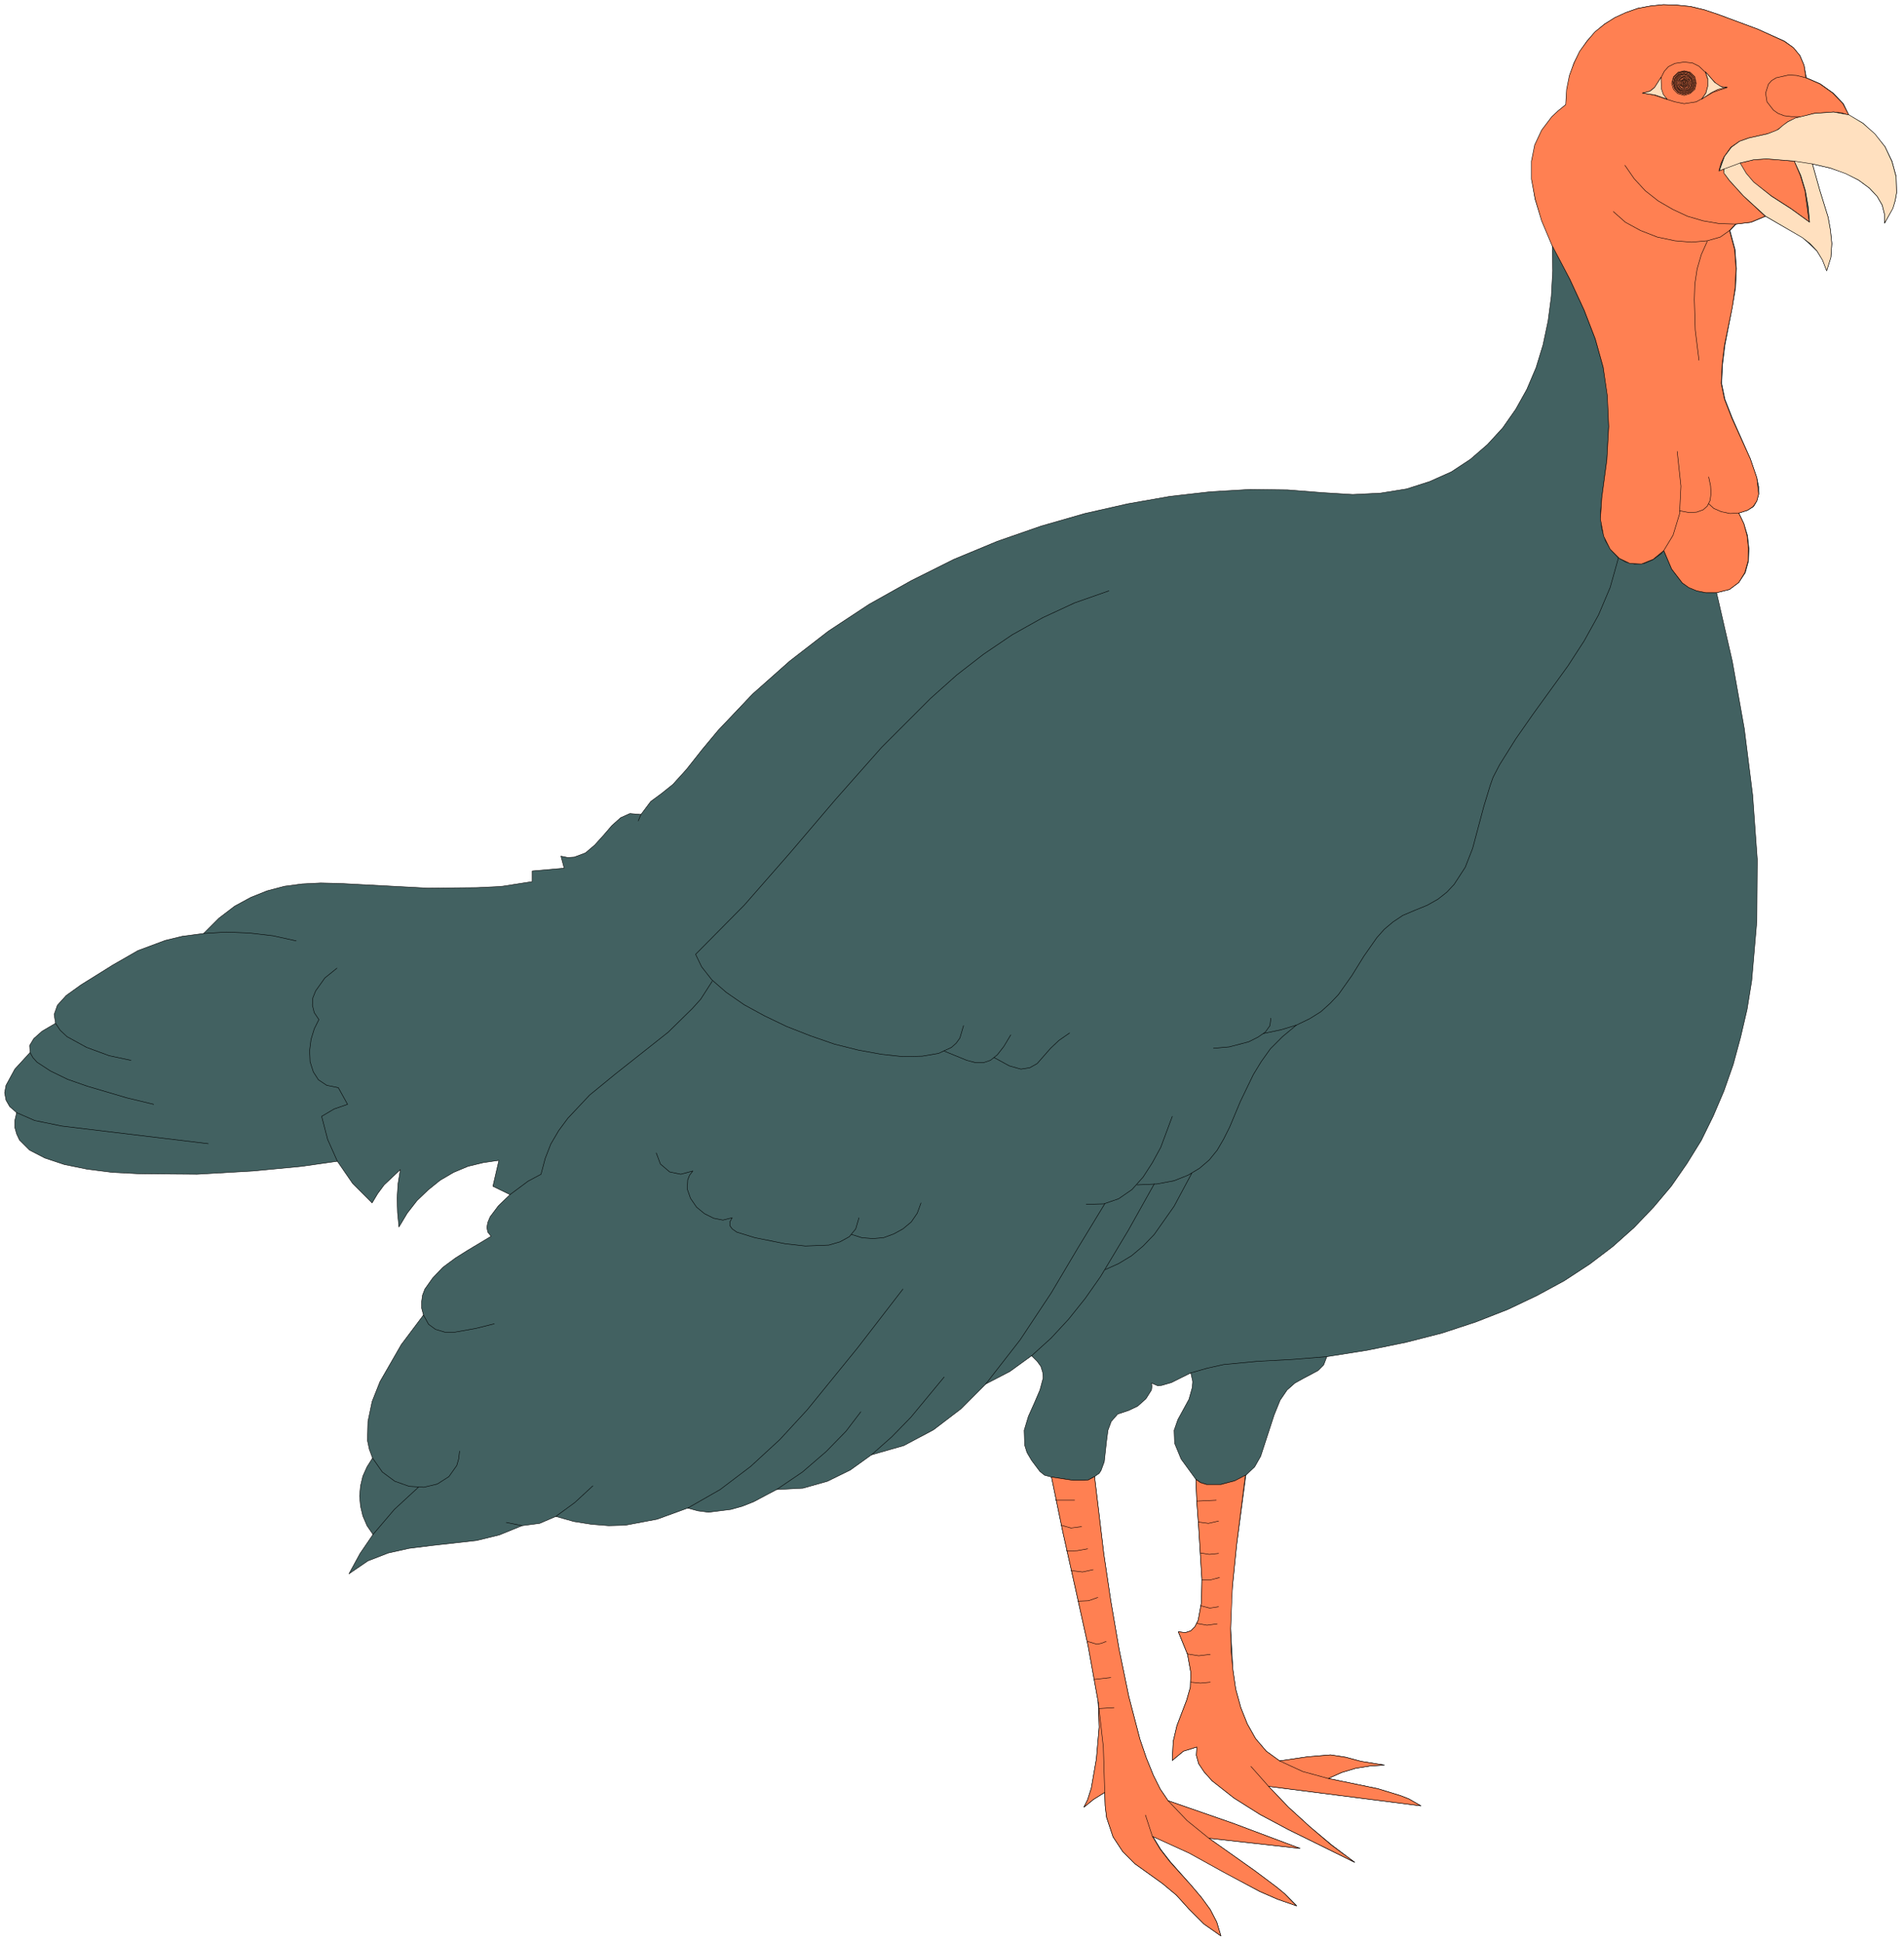 <?xml version="1.0" encoding="UTF-8" standalone="no"?>
<svg
   xmlns:dc="http://purl.org/dc/elements/1.1/"
   xmlns:cc="http://creativecommons.org/ns#"
   xmlns:rdf="http://www.w3.org/1999/02/22-rdf-syntax-ns#"
   xmlns:svg="http://www.w3.org/2000/svg"
   xmlns="http://www.w3.org/2000/svg"
   xmlns:sodipodi="http://sodipodi.sourceforge.net/DTD/sodipodi-0.dtd"
   xmlns:inkscape="http://www.inkscape.org/namespaces/inkscape"
   version="1.0"
   width="72.549mm"
   height="73.995mm"
   id="svg300"
   sodipodi:docname="CS000050.WMF">
  <sodipodi:namedview
     pagecolor="#ffffff"
     bordercolor="#666666"
     borderopacity="1"
     objecttolerance="10"
     gridtolerance="10"
     guidetolerance="10"
     inkscape:pageopacity="0"
     inkscape:pageshadow="2"
     inkscape:window-width="640"
     inkscape:window-height="480"
     id="namedview302" />
  <defs
     id="defs6">
    <clipPath
       clipPathUnits="userSpaceOnUse"
       id="clipWmfPath1">
      <path
         d="M 0,0 L 274.067,0 L 274.067,279.533 L 0,279.533 z"
         id="path2" />
    </clipPath>
    <pattern
       id="WMFhbasepattern"
       patternUnits="userSpaceOnUse"
       width="6"
       height="6"
       x="0"
       y="0" />
  </defs>
  <path
     style="fill:#426161;fill-rule:evenodd;fill-opacity:1;stroke:none;"
     clip-path="url(#clipWmfPath1)"
     d="  M 166.026,264.337   L 167.159,266.203   L 168.559,268.003   L 171.558,271.402   L 173.025,273.135   L 174.291,274.868   L 175.224,276.667   L 175.824,278.667   L 173.358,276.934   L 171.225,274.801   L 169.425,272.802   L 167.426,271.135   L 163.427,268.269   L 161.694,266.536   L 160.294,264.404   L 159.361,261.604   L 159.161,259.938   L 159.095,258.005   L 157.495,259.005   L 156.095,260.138   L 156.629,259.072   L 157.162,257.405   L 157.895,253.206   L 158.295,248.607   L 158.162,245.008   L 156.695,236.877   L 154.896,228.745   L 153.096,220.681   L 151.43,212.616   L 150.43,212.349   L 149.764,211.816   L 148.564,210.217   L 147.897,209.083   L 147.564,208.017   L 147.497,205.884   L 148.097,203.885   L 148.964,201.952   L 149.764,200.086   L 150.23,198.353   L 150.163,197.553   L 149.897,196.686   L 149.364,195.953   L 148.564,195.153   L 145.431,197.42   L 141.965,199.219   L 138.366,202.818   L 134.434,205.818   L 130.168,208.084   L 125.503,209.417   L 122.437,211.616   L 119.171,213.216   L 115.639,214.216   L 111.839,214.416   L 108.574,216.148   L 106.907,216.815   L 105.241,217.282   L 102.042,217.681   L 100.509,217.481   L 99.043,217.082   L 94.644,218.681   L 90.045,219.548   L 87.645,219.614   L 85.179,219.414   L 82.647,219.014   L 80.047,218.281   L 77.714,219.281   L 75.182,219.614   L 71.916,220.947   L 68.65,221.747   L 62.118,222.48   L 58.919,222.88   L 55.92,223.547   L 52.987,224.68   L 50.254,226.546   L 51.854,223.613   L 53.72,220.881   L 52.854,219.614   L 52.254,218.215   L 51.921,216.815   L 51.787,215.349   L 51.921,213.882   L 52.254,212.483   L 52.854,211.15   L 53.654,209.883   L 53.187,208.617   L 52.92,207.351   L 52.987,204.618   L 53.587,201.752   L 54.72,198.886   L 57.786,193.554   L 60.985,189.288   L 60.719,188.288   L 60.719,187.355   L 60.852,186.422   L 61.185,185.556   L 62.318,183.956   L 63.784,182.423   L 65.584,181.09   L 67.384,179.957   L 70.716,177.958   L 70.25,177.358   L 70.116,176.691   L 70.25,175.958   L 70.583,175.158   L 71.783,173.559   L 73.449,171.959   L 70.983,170.759   L 71.849,167.027   L 69.583,167.36   L 67.384,167.893   L 65.317,168.76   L 63.385,169.893   L 61.652,171.292   L 60.052,172.825   L 58.652,174.625   L 57.453,176.625   L 57.253,174.558   L 57.186,172.492   L 57.319,170.426   L 57.653,168.36   L 55.32,170.559   L 54.387,171.826   L 53.587,173.159   L 50.788,170.359   L 48.588,167.16   L 43.456,167.893   L 36.458,168.56   L 28.393,169.026   L 20.128,168.96   L 16.196,168.76   L 12.53,168.293   L 9.264,167.627   L 6.465,166.694   L 4.266,165.561   L 2.799,164.094   L 2.399,163.228   L 2.133,162.295   L 2.133,161.295   L 2.399,160.162   L 1.4,159.295   L 0.866,158.362   L 0.667,157.296   L 0.866,156.229   L 2.133,153.897   L 4.332,151.497   L 4.266,150.497   L 4.865,149.498   L 6.065,148.431   L 7.998,147.298   L 7.798,146.032   L 8.265,144.699   L 9.531,143.299   L 11.664,141.766   L 16.263,138.9   L 19.862,136.834   L 23.794,135.368   L 26.26,134.768   L 29.326,134.368   L 31.526,132.168   L 33.792,130.436   L 36.125,129.169   L 38.457,128.236   L 40.99,127.57   L 43.523,127.236   L 46.189,127.103   L 48.988,127.17   L 61.518,127.836   L 68.717,127.77   L 71.516,127.636   L 72.382,127.57   L 76.648,126.903   L 76.648,125.37   L 81.247,124.97   L 80.78,123.237   L 81.78,123.437   L 82.713,123.371   L 84.313,122.771   L 85.646,121.638   L 86.912,120.238   L 88.112,118.838   L 89.378,117.705   L 90.711,117.105   L 92.311,117.239   L 93.711,115.372   L 95.244,114.239   L 96.91,112.906   L 98.843,110.774   L 101.109,107.908   L 103.442,105.108   L 108.374,99.91   L 113.706,95.177   L 119.304,90.845   L 125.17,86.979   L 131.235,83.58   L 137.367,80.514   L 143.632,77.915   L 149.964,75.715   L 156.229,73.916   L 162.427,72.516   L 168.492,71.45   L 174.358,70.783   L 180.023,70.45   L 185.422,70.517   L 190.487,70.916   L 194.819,71.183   L 198.818,70.983   L 202.551,70.383   L 205.883,69.317   L 209.016,67.917   L 211.749,66.118   L 214.215,63.985   L 216.414,61.585   L 218.28,58.919   L 219.88,56.053   L 221.213,52.921   L 222.213,49.655   L 222.946,46.189   L 223.412,42.656   L 223.612,38.991   L 223.546,35.258   L 222.079,31.792   L 221.08,28.66   L 220.613,25.794   L 220.613,23.194   L 221.08,20.862   L 222.079,18.729   L 223.546,16.796   L 224.479,15.93   L 225.545,15.063   L 225.678,12.864   L 226.078,10.864   L 226.678,9.065   L 227.545,7.398   L 228.544,5.932   L 229.744,4.599   L 231.077,3.466   L 232.61,2.533   L 234.21,1.8   L 235.876,1.2   L 237.676,0.866   L 239.542,0.667   L 241.475,0.733   L 243.474,0.933   L 245.407,1.4   L 247.406,2.066   L 253.138,4.199   L 257.004,5.932   L 258.271,6.865   L 259.204,7.998   L 259.803,9.398   L 260.137,11.197   L 262.136,12.064   L 264.002,13.397   L 265.469,14.93   L 266.269,16.596   L 268.268,17.729   L 270.001,19.329   L 271.467,21.128   L 272.467,23.194   L 273.067,25.394   L 273.134,27.727   L 272.934,28.86   L 272.6,29.926   L 271.401,32.126   L 271.401,30.859   L 271.067,29.526   L 270.334,28.26   L 269.201,27.06   L 267.668,25.927   L 265.802,24.927   L 263.603,24.194   L 261.003,23.594   L 262.07,27.393   L 263.269,31.259   L 263.603,33.125   L 263.803,35.058   L 263.669,36.991   L 263.069,38.924   L 262.469,37.391   L 261.67,36.125   L 259.537,34.125   L 256.938,32.659   L 254.272,31.126   L 252.205,31.992   L 250.006,32.259   L 249.139,33.192   L 249.873,35.925   L 250.073,38.657   L 249.939,41.457   L 249.473,44.189   L 248.406,49.721   L 248.073,52.454   L 247.94,55.187   L 248.406,57.453   L 249.473,60.186   L 252.072,66.051   L 253.005,68.784   L 253.272,70.05   L 253.272,71.116   L 253.005,72.116   L 252.539,72.916   L 251.672,73.449   L 250.406,73.849   L 251.139,75.382   L 251.672,77.115   L 251.872,78.981   L 251.805,80.781   L 251.339,82.447   L 250.406,83.847   L 249.073,84.846   L 247.207,85.313   L 249.473,95.177   L 251.206,104.908   L 252.405,114.439   L 253.072,123.704   L 253.005,132.635   L 252.272,141.166   L 251.605,145.299   L 250.672,149.298   L 249.606,153.23   L 248.273,157.029   L 246.74,160.628   L 245.007,164.161   L 242.941,167.493   L 240.675,170.759   L 238.142,173.759   L 235.343,176.691   L 232.277,179.424   L 228.944,181.957   L 225.279,184.356   L 221.346,186.489   L 217.147,188.488   L 212.548,190.288   L 207.683,191.888   L 202.484,193.221   L 196.952,194.354   L 191.087,195.287   L 190.62,196.486   L 189.821,197.286   L 187.688,198.419   L 186.488,199.086   L 185.355,200.086   L 184.355,201.552   L 183.489,203.685   L 181.556,209.617   L 180.689,211.15   L 179.423,212.349   L 178.09,222.347   L 177.49,228.279   L 177.29,230.612   L 177.224,234.411   L 177.557,240.409   L 177.957,243.142   L 178.69,245.808   L 179.623,248.141   L 180.823,250.274   L 182.356,252.073   L 184.289,253.473   L 188.354,252.873   L 191.62,252.606   L 193.82,252.94   L 196.019,253.54   L 199.352,254.073   L 197.285,254.206   L 195.219,254.539   L 193.22,255.139   L 191.287,256.006   L 198.418,257.472   L 201.684,258.472   L 202.884,258.938   L 204.617,259.938   L 182.689,257.139   L 185.555,260.138   L 188.621,262.937   L 191.82,265.603   L 195.086,268.069   L 189.554,265.337   L 185.622,263.404   L 181.489,261.204   L 177.69,258.805   L 174.558,256.339   L 173.424,255.073   L 172.625,253.873   L 172.291,252.673   L 172.358,251.473   L 170.425,252.073   L 168.826,253.406   L 168.959,250.674   L 169.492,248.407   L 170.892,244.742   L 171.425,242.875   L 171.492,240.743   L 171.025,238.143   L 169.692,234.877   L 170.692,235.011   L 171.492,234.744   L 172.091,234.144   L 172.558,233.211   L 173.025,230.678   L 173.091,227.346   L 172.625,219.814   L 172.358,216.148   L 172.225,212.949   L 170.092,210.017   L 169.159,207.75   L 169.092,205.884   L 169.625,204.351   L 171.225,201.419   L 171.692,199.752   L 171.758,199.019   L 171.758,198.819   L 171.492,197.62   L 168.692,199.019   L 167.293,199.419   L 166.759,199.486   L 165.826,199.086   L 165.893,199.552   L 165.826,200.086   L 165.027,201.352   L 163.827,202.418   L 162.56,203.018   L 160.961,203.551   L 160.028,204.618   L 159.561,205.884   L 159.361,207.417   L 159.028,210.417   L 158.561,211.683   L 158.295,212.083   L 157.628,212.549   L 158.961,223.68   L 159.961,230.412   L 161.161,237.41   L 162.56,244.208   L 164.16,250.34   L 165.093,253.073   L 166.093,255.539   L 167.093,257.539   L 168.226,259.205   L 177.623,262.471   L 187.221,266.07   L 174.091,264.604   L 180.689,269.269   L 183.889,271.669   L 185.022,272.602   L 186.755,274.335   L 184.022,273.401   L 181.423,272.268   L 176.357,269.536   L 171.292,266.736   L 166.026,264.337  z "
     id="path8" />
  <path
     style="fill:none;stroke:#000000;stroke-width:0.067px;stroke-linecap:round;stroke-linejoin:round;stroke-miterlimit:4;stroke-dasharray:none;stroke-opacity:1;"
     clip-path="url(#clipWmfPath1)"
     d="  M 166.026,264.337   L 167.159,266.203   L 168.559,268.003   L 171.558,271.402   L 173.025,273.135   L 174.291,274.868   L 175.224,276.667   L 175.824,278.667   L 173.358,276.934   L 171.225,274.801   L 169.425,272.802   L 167.426,271.135   L 163.427,268.269   L 161.694,266.536   L 160.294,264.404   L 159.361,261.604   L 159.161,259.938   L 159.095,258.005   L 157.495,259.005   L 156.095,260.138   L 156.629,259.072   L 157.162,257.405   L 157.895,253.206   L 158.295,248.607   L 158.162,245.008   L 156.695,236.877   L 154.896,228.745   L 153.096,220.681   L 151.43,212.616   L 150.43,212.349   L 149.764,211.816   L 148.564,210.217   L 147.897,209.083   L 147.564,208.017   L 147.497,205.884   L 148.097,203.885   L 148.964,201.952   L 149.764,200.086   L 150.23,198.353   L 150.163,197.553   L 149.897,196.686   L 149.364,195.953   L 148.564,195.153   L 145.431,197.42   L 141.965,199.219   L 138.366,202.818   L 134.434,205.818   L 130.168,208.084   L 125.503,209.417   L 122.437,211.616   L 119.171,213.216   L 115.639,214.216   L 111.839,214.416   L 108.574,216.148   L 106.907,216.815   L 105.241,217.282   L 102.042,217.681   L 100.509,217.481   L 99.043,217.082   L 94.644,218.681   L 90.045,219.548   L 87.645,219.614   L 85.179,219.414   L 82.647,219.014   L 80.047,218.281   L 77.714,219.281   L 75.182,219.614   L 71.916,220.947   L 68.65,221.747   L 62.118,222.48   L 58.919,222.88   L 55.92,223.547   L 52.987,224.68   L 50.254,226.546   L 51.854,223.613   L 53.72,220.881   L 52.854,219.614   L 52.254,218.215   L 51.921,216.815   L 51.787,215.349   L 51.921,213.882   L 52.254,212.483   L 52.854,211.15   L 53.654,209.883   L 53.187,208.617   L 52.92,207.351   L 52.987,204.618   L 53.587,201.752   L 54.72,198.886   L 57.786,193.554   L 60.985,189.288   L 60.719,188.288   L 60.719,187.355   L 60.852,186.422   L 61.185,185.556   L 62.318,183.956   L 63.784,182.423   L 65.584,181.09   L 67.384,179.957   L 70.716,177.958   L 70.25,177.358   L 70.116,176.691   L 70.25,175.958   L 70.583,175.158   L 71.783,173.559   L 73.449,171.959   L 70.983,170.759   L 71.849,167.027   L 69.583,167.36   L 67.384,167.893   L 65.317,168.76   L 63.385,169.893   L 61.652,171.292   L 60.052,172.825   L 58.652,174.625   L 57.453,176.625   L 57.253,174.558   L 57.186,172.492   L 57.319,170.426   L 57.653,168.36   L 55.32,170.559   L 54.387,171.826   L 53.587,173.159   L 50.788,170.359   L 48.588,167.16   L 43.456,167.893   L 36.458,168.56   L 28.393,169.026   L 20.128,168.96   L 16.196,168.76   L 12.53,168.293   L 9.264,167.627   L 6.465,166.694   L 4.266,165.561   L 2.799,164.094   L 2.399,163.228   L 2.133,162.295   L 2.133,161.295   L 2.399,160.162   L 1.4,159.295   L 0.866,158.362   L 0.667,157.296   L 0.866,156.229   L 2.133,153.897   L 4.332,151.497   L 4.266,150.497   L 4.865,149.498   L 6.065,148.431   L 7.998,147.298   L 7.798,146.032   L 8.265,144.699   L 9.531,143.299   L 11.664,141.766   L 16.263,138.9   L 19.862,136.834   L 23.794,135.368   L 26.26,134.768   L 29.326,134.368   L 31.526,132.168   L 33.792,130.436   L 36.125,129.169   L 38.457,128.236   L 40.99,127.57   L 43.523,127.236   L 46.189,127.103   L 48.988,127.17   L 61.518,127.836   L 68.717,127.77   L 71.516,127.636   L 72.382,127.57   L 76.648,126.903   L 76.648,125.37   L 81.247,124.97   L 80.78,123.237   L 81.78,123.437   L 82.713,123.371   L 84.313,122.771   L 85.646,121.638   L 86.912,120.238   L 88.112,118.838   L 89.378,117.705   L 90.711,117.105   L 92.311,117.239   L 93.711,115.372   L 95.244,114.239   L 96.91,112.906   L 98.843,110.774   L 101.109,107.908   L 103.442,105.108   L 108.374,99.91   L 113.706,95.177   L 119.304,90.845   L 125.17,86.979   L 131.235,83.58   L 137.367,80.514   L 143.632,77.915   L 149.964,75.715   L 156.229,73.916   L 162.427,72.516   L 168.492,71.45   L 174.358,70.783   L 180.023,70.45   L 185.422,70.517   L 190.487,70.916   L 194.819,71.183   L 198.818,70.983   L 202.551,70.383   L 205.883,69.317   L 209.016,67.917   L 211.749,66.118   L 214.215,63.985   L 216.414,61.585   L 218.28,58.919   L 219.88,56.053   L 221.213,52.921   L 222.213,49.655   L 222.946,46.189   L 223.412,42.656   L 223.612,38.991   L 223.546,35.258   L 222.079,31.792   L 221.08,28.66   L 220.613,25.794   L 220.613,23.194   L 221.08,20.862   L 222.079,18.729   L 223.546,16.796   L 224.479,15.93   L 225.545,15.063   L 225.678,12.864   L 226.078,10.864   L 226.678,9.065   L 227.545,7.398   L 228.544,5.932   L 229.744,4.599   L 231.077,3.466   L 232.61,2.533   L 234.21,1.8   L 235.876,1.2   L 237.676,0.866   L 239.542,0.667   L 241.475,0.733   L 243.474,0.933   L 245.407,1.4   L 247.406,2.066   L 253.138,4.199   L 257.004,5.932   L 258.271,6.865   L 259.204,7.998   L 259.803,9.398   L 260.137,11.197   L 262.136,12.064   L 264.002,13.397   L 265.469,14.93   L 266.269,16.596   L 268.268,17.729   L 270.001,19.329   L 271.467,21.128   L 272.467,23.194   L 273.067,25.394   L 273.134,27.727   L 272.934,28.86   L 272.6,29.926   L 271.401,32.126   L 271.401,30.859   L 271.067,29.526   L 270.334,28.26   L 269.201,27.06   L 267.668,25.927   L 265.802,24.927   L 263.603,24.194   L 261.003,23.594   L 262.07,27.393   L 263.269,31.259   L 263.603,33.125   L 263.803,35.058   L 263.669,36.991   L 263.069,38.924   L 262.469,37.391   L 261.67,36.125   L 259.537,34.125   L 256.938,32.659   L 254.272,31.126   L 252.205,31.992   L 250.006,32.259   L 249.139,33.192   L 249.873,35.925   L 250.073,38.657   L 249.939,41.457   L 249.473,44.189   L 248.406,49.721   L 248.073,52.454   L 247.94,55.187   L 248.406,57.453   L 249.473,60.186   L 252.072,66.051   L 253.005,68.784   L 253.272,70.05   L 253.272,71.116   L 253.005,72.116   L 252.539,72.916   L 251.672,73.449   L 250.406,73.849   L 251.139,75.382   L 251.672,77.115   L 251.872,78.981   L 251.805,80.781   L 251.339,82.447   L 250.406,83.847   L 249.073,84.846   L 247.207,85.313   L 249.473,95.177   L 251.206,104.908   L 252.405,114.439   L 253.072,123.704   L 253.005,132.635   L 252.272,141.166   L 251.605,145.299   L 250.672,149.298   L 249.606,153.23   L 248.273,157.029   L 246.74,160.628   L 245.007,164.161   L 242.941,167.493   L 240.675,170.759   L 238.142,173.759   L 235.343,176.691   L 232.277,179.424   L 228.944,181.957   L 225.279,184.356   L 221.346,186.489   L 217.147,188.488   L 212.548,190.288   L 207.683,191.888   L 202.484,193.221   L 196.952,194.354   L 191.087,195.287   L 190.62,196.486   L 189.821,197.286   L 187.688,198.419   L 186.488,199.086   L 185.355,200.086   L 184.355,201.552   L 183.489,203.685   L 181.556,209.617   L 180.689,211.15   L 179.423,212.349   L 178.09,222.347   L 177.49,228.279   L 177.29,230.612   L 177.224,234.411   L 177.557,240.409   L 177.957,243.142   L 178.69,245.808   L 179.623,248.141   L 180.823,250.274   L 182.356,252.073   L 184.289,253.473   L 188.354,252.873   L 191.62,252.606   L 193.82,252.94   L 196.019,253.54   L 199.352,254.073   L 197.285,254.206   L 195.219,254.539   L 193.22,255.139   L 191.287,256.006   L 198.418,257.472   L 201.684,258.472   L 202.884,258.938   L 204.617,259.938   L 182.689,257.139   L 185.555,260.138   L 188.621,262.937   L 191.82,265.603   L 195.086,268.069   L 189.554,265.337   L 185.622,263.404   L 181.489,261.204   L 177.69,258.805   L 174.558,256.339   L 173.424,255.073   L 172.625,253.873   L 172.291,252.673   L 172.358,251.473   L 170.425,252.073   L 168.826,253.406   L 168.959,250.674   L 169.492,248.407   L 170.892,244.742   L 171.425,242.875   L 171.492,240.743   L 171.025,238.143   L 169.692,234.877   L 170.692,235.011   L 171.492,234.744   L 172.091,234.144   L 172.558,233.211   L 173.025,230.678   L 173.091,227.346   L 172.625,219.814   L 172.358,216.148   L 172.225,212.949   L 170.092,210.017   L 169.159,207.75   L 169.092,205.884   L 169.625,204.351   L 171.225,201.419   L 171.692,199.752   L 171.758,199.019   L 171.758,198.819   L 171.492,197.62   L 168.692,199.019   L 167.293,199.419   L 166.759,199.486   L 165.826,199.086   L 165.893,199.552   L 165.826,200.086   L 165.027,201.352   L 163.827,202.418   L 162.56,203.018   L 160.961,203.551   L 160.028,204.618   L 159.561,205.884   L 159.361,207.417   L 159.028,210.417   L 158.561,211.683   L 158.295,212.083   L 157.628,212.549   L 158.961,223.68   L 159.961,230.412   L 161.161,237.41   L 162.56,244.208   L 164.16,250.34   L 165.093,253.073   L 166.093,255.539   L 167.093,257.539   L 168.226,259.205   L 177.623,262.471   L 187.221,266.07   L 174.091,264.604   L 180.689,269.269   L 183.889,271.669   L 185.022,272.602   L 186.755,274.335   L 184.022,273.401   L 181.423,272.268   L 176.357,269.536   L 171.292,266.736   L 166.026,264.337  z "
     id="path10" />
  <path
     style="fill:none;stroke:#000000;stroke-width:0.067px;stroke-linecap:round;stroke-linejoin:round;stroke-miterlimit:4;stroke-dasharray:none;stroke-opacity:1;"
     clip-path="url(#clipWmfPath1)"
     d="  M 166.026,264.337   L 165.36,262.804   L 164.96,261.271  "
     id="path12" />
  <path
     style="fill:none;stroke:#000000;stroke-width:0.067px;stroke-linecap:round;stroke-linejoin:round;stroke-miterlimit:4;stroke-dasharray:none;stroke-opacity:1;"
     clip-path="url(#clipWmfPath1)"
     d="  M 168.226,259.205   L 170.958,262.071   L 174.091,264.604  "
     id="path14" />
  <path
     style="fill:none;stroke:#000000;stroke-width:0.067px;stroke-linecap:round;stroke-linejoin:round;stroke-miterlimit:4;stroke-dasharray:none;stroke-opacity:1;"
     clip-path="url(#clipWmfPath1)"
     d="  M 159.095,258.005   L 158.895,251.473   L 158.162,245.008  "
     id="path16" />
  <path
     style="fill:none;stroke:#000000;stroke-width:0.067px;stroke-linecap:round;stroke-linejoin:round;stroke-miterlimit:4;stroke-dasharray:none;stroke-opacity:1;"
     clip-path="url(#clipWmfPath1)"
     d="  M 158.295,245.941   L 160.428,245.808  "
     id="path18" />
  <path
     style="fill:none;stroke:#000000;stroke-width:0.067px;stroke-linecap:round;stroke-linejoin:round;stroke-miterlimit:4;stroke-dasharray:none;stroke-opacity:1;"
     clip-path="url(#clipWmfPath1)"
     d="  M 159.961,241.476   L 157.628,241.742  "
     id="path20" />
  <path
     style="fill:none;stroke:#000000;stroke-width:0.067px;stroke-linecap:round;stroke-linejoin:round;stroke-miterlimit:4;stroke-dasharray:none;stroke-opacity:1;"
     clip-path="url(#clipWmfPath1)"
     d="  M 156.629,236.277   L 157.962,236.677   L 158.628,236.544   L 159.295,236.277  "
     id="path22" />
  <path
     style="fill:none;stroke:#000000;stroke-width:0.067px;stroke-linecap:round;stroke-linejoin:round;stroke-miterlimit:4;stroke-dasharray:none;stroke-opacity:1;"
     clip-path="url(#clipWmfPath1)"
     d="  M 158.095,229.945   L 156.762,230.412   L 155.296,230.478  "
     id="path24" />
  <path
     style="fill:none;stroke:#000000;stroke-width:0.067px;stroke-linecap:round;stroke-linejoin:round;stroke-miterlimit:4;stroke-dasharray:none;stroke-opacity:1;"
     clip-path="url(#clipWmfPath1)"
     d="  M 154.296,226.079   L 155.895,226.279   L 157.428,225.946  "
     id="path26" />
  <path
     style="fill:none;stroke:#000000;stroke-width:0.067px;stroke-linecap:round;stroke-linejoin:round;stroke-miterlimit:4;stroke-dasharray:none;stroke-opacity:1;"
     clip-path="url(#clipWmfPath1)"
     d="  M 156.629,222.947   L 155.162,223.213   L 153.629,223.28  "
     id="path28" />
  <path
     style="fill:none;stroke:#000000;stroke-width:0.067px;stroke-linecap:round;stroke-linejoin:round;stroke-miterlimit:4;stroke-dasharray:none;stroke-opacity:1;"
     clip-path="url(#clipWmfPath1)"
     d="  M 152.829,219.548   L 154.229,219.948   L 155.762,219.748  "
     id="path30" />
  <path
     style="fill:none;stroke:#000000;stroke-width:0.067px;stroke-linecap:round;stroke-linejoin:round;stroke-miterlimit:4;stroke-dasharray:none;stroke-opacity:1;"
     clip-path="url(#clipWmfPath1)"
     d="  M 154.762,215.949   L 152.03,215.949  "
     id="path32" />
  <path
     style="fill:none;stroke:#000000;stroke-width:0.067px;stroke-linecap:round;stroke-linejoin:round;stroke-miterlimit:4;stroke-dasharray:none;stroke-opacity:1;"
     clip-path="url(#clipWmfPath1)"
     d="  M 151.43,212.616   L 154.562,213.083   L 156.162,213.083   L 156.762,213.016   L 157.628,212.549  "
     id="path34" />
  <path
     style="fill:none;stroke:#000000;stroke-width:0.067px;stroke-linecap:round;stroke-linejoin:round;stroke-miterlimit:4;stroke-dasharray:none;stroke-opacity:1;"
     clip-path="url(#clipWmfPath1)"
     d="  M 172.225,212.949   L 172.891,213.416   L 173.758,213.682   L 175.824,213.682   L 177.89,213.149   L 179.423,212.349  "
     id="path36" />
  <path
     style="fill:none;stroke:#000000;stroke-width:0.067px;stroke-linecap:round;stroke-linejoin:round;stroke-miterlimit:4;stroke-dasharray:none;stroke-opacity:1;"
     clip-path="url(#clipWmfPath1)"
     d="  M 175.157,215.949   L 172.358,216.082  "
     id="path38" />
  <path
     style="fill:none;stroke:#000000;stroke-width:0.067px;stroke-linecap:round;stroke-linejoin:round;stroke-miterlimit:4;stroke-dasharray:none;stroke-opacity:1;"
     clip-path="url(#clipWmfPath1)"
     d="  M 172.558,219.081   L 174.024,219.281   L 175.491,218.948  "
     id="path40" />
  <path
     style="fill:none;stroke:#000000;stroke-width:0.067px;stroke-linecap:round;stroke-linejoin:round;stroke-miterlimit:4;stroke-dasharray:none;stroke-opacity:1;"
     clip-path="url(#clipWmfPath1)"
     d="  M 175.491,223.613   L 174.158,223.747   L 172.891,223.547  "
     id="path42" />
  <path
     style="fill:none;stroke:#000000;stroke-width:0.067px;stroke-linecap:round;stroke-linejoin:round;stroke-miterlimit:4;stroke-dasharray:none;stroke-opacity:1;"
     clip-path="url(#clipWmfPath1)"
     d="  M 173.091,227.412   L 174.358,227.412   L 175.624,227.079  "
     id="path44" />
  <path
     style="fill:none;stroke:#000000;stroke-width:0.067px;stroke-linecap:round;stroke-linejoin:round;stroke-miterlimit:4;stroke-dasharray:none;stroke-opacity:1;"
     clip-path="url(#clipWmfPath1)"
     d="  M 175.491,231.278   L 174.224,231.478   L 172.958,231.145  "
     id="path46" />
  <path
     style="fill:none;stroke:#000000;stroke-width:0.067px;stroke-linecap:round;stroke-linejoin:round;stroke-miterlimit:4;stroke-dasharray:none;stroke-opacity:1;"
     clip-path="url(#clipWmfPath1)"
     d="  M 172.358,233.678   L 173.824,233.944   L 175.291,233.744  "
     id="path48" />
  <path
     style="fill:none;stroke:#000000;stroke-width:0.067px;stroke-linecap:round;stroke-linejoin:round;stroke-miterlimit:4;stroke-dasharray:none;stroke-opacity:1;"
     clip-path="url(#clipWmfPath1)"
     d="  M 174.291,238.143   L 172.625,238.343   L 171.025,238.077  "
     id="path50" />
  <path
     style="fill:none;stroke:#000000;stroke-width:0.067px;stroke-linecap:round;stroke-linejoin:round;stroke-miterlimit:4;stroke-dasharray:none;stroke-opacity:1;"
     clip-path="url(#clipWmfPath1)"
     d="  M 171.492,242.142   L 172.891,242.276   L 174.291,242.142  "
     id="path52" />
  <path
     style="fill:none;stroke:#000000;stroke-width:0.067px;stroke-linecap:round;stroke-linejoin:round;stroke-miterlimit:4;stroke-dasharray:none;stroke-opacity:1;"
     clip-path="url(#clipWmfPath1)"
     d="  M 180.223,254.273   L 182.756,257.205  "
     id="path54" />
  <path
     style="fill:none;stroke:#000000;stroke-width:0.067px;stroke-linecap:round;stroke-linejoin:round;stroke-miterlimit:4;stroke-dasharray:none;stroke-opacity:1;"
     clip-path="url(#clipWmfPath1)"
     d="  M 191.287,256.006   L 187.621,255.006   L 184.289,253.473  "
     id="path56" />
  <path
     style="fill:none;stroke:#000000;stroke-width:0.067px;stroke-linecap:round;stroke-linejoin:round;stroke-miterlimit:4;stroke-dasharray:none;stroke-opacity:1;"
     clip-path="url(#clipWmfPath1)"
     d="  M 171.492,197.62   L 173.824,196.953   L 176.224,196.42   L 181.089,195.953   L 186.088,195.687   L 191.087,195.287  "
     id="path58" />
  <path
     style="fill:none;stroke:#000000;stroke-width:0.067px;stroke-linecap:round;stroke-linejoin:round;stroke-miterlimit:4;stroke-dasharray:none;stroke-opacity:1;"
     clip-path="url(#clipWmfPath1)"
     d="  M 174.757,150.897   L 177.024,150.697   L 179.823,149.964   L 181.156,149.298   L 182.222,148.565   L 182.889,147.631   L 183.022,146.565  "
     id="path60" />
  <path
     style="fill:none;stroke:#000000;stroke-width:0.067px;stroke-linecap:round;stroke-linejoin:round;stroke-miterlimit:4;stroke-dasharray:none;stroke-opacity:1;"
     clip-path="url(#clipWmfPath1)"
     d="  M 181.956,148.765   L 184.488,148.231   L 186.688,147.565   L 188.621,146.632   L 190.22,145.632   L 191.553,144.432   L 192.753,143.166   L 194.686,140.433   L 196.419,137.634   L 198.285,134.968   L 199.352,133.768   L 200.618,132.702   L 202.018,131.769   L 203.75,131.035   L 205.55,130.302   L 207.083,129.436   L 208.349,128.436   L 209.416,127.303   L 211.015,124.837   L 212.082,122.104   L 213.681,116.106   L 214.614,113.04   L 215.014,111.907   L 215.947,110.107   L 218.28,106.375   L 220.746,102.842   L 225.812,95.844   L 228.145,92.245   L 230.211,88.512   L 231.877,84.58   L 233.077,80.314  "
     id="path62" />
  <path
     style="fill:none;stroke:#000000;stroke-width:0.067px;stroke-linecap:round;stroke-linejoin:round;stroke-miterlimit:4;stroke-dasharray:none;stroke-opacity:1;"
     clip-path="url(#clipWmfPath1)"
     d="  M 223.546,35.258   L 226.078,40.19   L 228.145,44.656   L 229.744,48.788   L 230.877,52.854   L 231.544,56.986   L 231.677,61.385   L 231.41,66.184   L 230.677,71.65   L 230.477,74.049   L 230.677,76.115   L 231.21,77.848   L 232.01,79.181   L 233.01,80.248   L 234.143,80.914   L 235.409,81.181   L 236.742,81.114   L 238.009,80.581   L 239.208,79.714   L 240.275,78.381   L 241.141,76.582   L 241.808,74.382   L 242.074,71.716   L 242.008,68.584   L 241.541,64.985  "
     id="path64" />
  <path
     style="fill:none;stroke:#000000;stroke-width:0.067px;stroke-linecap:round;stroke-linejoin:round;stroke-miterlimit:4;stroke-dasharray:none;stroke-opacity:1;"
     clip-path="url(#clipWmfPath1)"
     d="  M 239.608,79.248   L 240.741,81.914   L 242.274,83.913   L 243.274,84.58   L 244.407,85.046   L 245.674,85.313   L 247.207,85.313  "
     id="path66" />
  <path
     style="fill:none;stroke:#000000;stroke-width:0.067px;stroke-linecap:round;stroke-linejoin:round;stroke-miterlimit:4;stroke-dasharray:none;stroke-opacity:1;"
     clip-path="url(#clipWmfPath1)"
     d="  M 246.073,68.65   L 246.34,69.917   L 246.407,71.05   L 246.273,72.049   L 245.874,72.849   L 245.274,73.383   L 244.407,73.716   L 243.274,73.782   L 241.941,73.516  "
     id="path68" />
  <path
     style="fill:none;stroke:#000000;stroke-width:0.067px;stroke-linecap:round;stroke-linejoin:round;stroke-miterlimit:4;stroke-dasharray:none;stroke-opacity:1;"
     clip-path="url(#clipWmfPath1)"
     d="  M 246.073,72.516   L 246.807,73.183   L 247.873,73.649   L 249.139,73.916   L 250.406,73.849  "
     id="path70" />
  <path
     style="fill:none;stroke:#000000;stroke-width:0.067px;stroke-linecap:round;stroke-linejoin:round;stroke-miterlimit:4;stroke-dasharray:none;stroke-opacity:1;"
     clip-path="url(#clipWmfPath1)"
     d="  M 244.74,51.854   L 244.207,47.522   L 244.074,43.123   L 244.141,40.924   L 244.474,38.724   L 245.074,36.658   L 245.94,34.725  "
     id="path72" />
  <path
     style="fill:none;stroke:#000000;stroke-width:0.067px;stroke-linecap:round;stroke-linejoin:round;stroke-miterlimit:4;stroke-dasharray:none;stroke-opacity:1;"
     clip-path="url(#clipWmfPath1)"
     d="  M 249.139,33.192   L 247.806,34.125   L 245.94,34.658   L 243.674,34.858   L 241.208,34.658   L 238.675,34.125   L 236.276,33.192   L 234.076,31.992   L 232.344,30.459  "
     id="path74" />
  <path
     style="fill:none;stroke:#000000;stroke-width:0.067px;stroke-linecap:round;stroke-linejoin:round;stroke-miterlimit:4;stroke-dasharray:none;stroke-opacity:1;"
     clip-path="url(#clipWmfPath1)"
     d="  M 234.01,23.794   L 235.343,25.727   L 236.942,27.46   L 238.809,28.926   L 240.875,30.126   L 243.074,31.126   L 245.34,31.792   L 247.673,32.192   L 250.006,32.259  "
     id="path76" />
  <path
     style="fill:none;stroke:#000000;stroke-width:0.067px;stroke-linecap:round;stroke-linejoin:round;stroke-miterlimit:4;stroke-dasharray:none;stroke-opacity:1;"
     clip-path="url(#clipWmfPath1)"
     d="  M 261.003,23.594   L 257.337,23.061   L 254.205,22.928   L 251.139,23.328   L 247.54,24.594   L 247.873,23.461   L 248.273,22.595   L 249.273,21.195   L 250.539,20.328   L 251.872,19.862   L 254.538,19.262   L 255.738,18.862   L 256.138,18.662   L 256.738,18.129   L 257.471,17.529   L 258.537,17.063   L 261.27,16.329   L 264.069,16.129   L 265.269,16.263   L 266.269,16.596  "
     id="path78" />
  <path
     style="fill:none;stroke:#000000;stroke-width:0.067px;stroke-linecap:round;stroke-linejoin:round;stroke-miterlimit:4;stroke-dasharray:none;stroke-opacity:1;"
     clip-path="url(#clipWmfPath1)"
     d="  M 260.137,11.197   L 258.804,10.864   L 257.604,10.797   L 256.671,10.931   L 255.804,11.197   L 254.738,12.13   L 254.272,13.397   L 254.538,14.663   L 255.471,15.863   L 256.138,16.329   L 257.004,16.663   L 258.071,16.796   L 259.27,16.796  "
     id="path80" />
  <path
     style="fill:none;stroke:#000000;stroke-width:0.067px;stroke-linecap:round;stroke-linejoin:round;stroke-miterlimit:4;stroke-dasharray:none;stroke-opacity:1;"
     clip-path="url(#clipWmfPath1)"
     d="  M 248.273,24.328   L 248.473,25.061   L 249.073,25.994   L 251.072,28.193   L 254.272,31.126  "
     id="path82" />
  <path
     style="fill:none;stroke:#000000;stroke-width:0.067px;stroke-linecap:round;stroke-linejoin:round;stroke-miterlimit:4;stroke-dasharray:none;stroke-opacity:1;"
     clip-path="url(#clipWmfPath1)"
     d="  M 258.404,23.194   L 259.337,25.261   L 260.003,27.46   L 260.403,29.66   L 260.603,31.926   L 257.937,29.993   L 255.138,28.193   L 252.539,26.194   L 251.472,24.927   L 250.606,23.461  "
     id="path84" />
  <path
     style="fill:none;stroke:#000000;stroke-width:0.067px;stroke-linecap:round;stroke-linejoin:round;stroke-miterlimit:4;stroke-dasharray:none;stroke-opacity:1;"
     clip-path="url(#clipWmfPath1)"
     d="  M 242.541,14.93   L 244.274,14.663   L 245.474,13.997   L 246.74,13.264   L 248.74,12.597   L 247.806,12.464   L 247.14,12.064   L 246.007,10.797   L 244.674,9.531   L 243.741,9.065   L 242.541,8.931   L 241.208,9.131   L 240.275,9.598   L 239.675,10.264   L 239.275,11.064   L 238.342,12.53   L 237.609,13.13   L 236.542,13.397   L 238.142,13.663   L 239.742,14.197   L 241.208,14.663   L 242.541,14.93  z "
     id="path86" />
  <path
     style="fill:none;stroke:#000000;stroke-width:0.067px;stroke-linecap:round;stroke-linejoin:round;stroke-miterlimit:4;stroke-dasharray:none;stroke-opacity:1;"
     clip-path="url(#clipWmfPath1)"
     d="  M 240.008,14.263   L 239.542,13.597   L 239.208,12.864   L 239.208,11.197  "
     id="path88" />
  <path
     style="fill:none;stroke:#000000;stroke-width:0.067px;stroke-linecap:round;stroke-linejoin:round;stroke-miterlimit:4;stroke-dasharray:none;stroke-opacity:1;"
     clip-path="url(#clipWmfPath1)"
     d="  M 245.674,10.398   L 246.007,11.397   L 246.007,12.464   L 245.674,13.397   L 245.074,14.263  "
     id="path90" />
  <path
     style="fill:none;stroke:#000000;stroke-width:0.067px;stroke-linecap:round;stroke-linejoin:round;stroke-miterlimit:4;stroke-dasharray:none;stroke-opacity:1;"
     clip-path="url(#clipWmfPath1)"
     d="  M 242.541,13.73   L 243.474,13.463   L 244.141,12.864   L 244.341,11.997   L 244.074,11.064   L 243.407,10.398   L 242.541,10.198   L 241.675,10.398   L 241.008,11.064   L 240.808,11.997   L 241.008,12.864   L 241.675,13.463   L 242.541,13.73  z "
     id="path92" />
  <path
     style="fill:none;stroke:#000000;stroke-width:0.067px;stroke-linecap:round;stroke-linejoin:round;stroke-miterlimit:4;stroke-dasharray:none;stroke-opacity:1;"
     clip-path="url(#clipWmfPath1)"
     d="  M 242.541,13.597   L 243.407,13.33   L 244.007,12.73   L 244.274,11.93   L 244.007,11.064   L 243.407,10.464   L 242.608,10.264   L 241.741,10.464   L 241.141,11.064   L 240.875,11.93   L 241.141,12.73   L 241.675,13.33   L 242.541,13.597  z "
     id="path94" />
  <path
     style="fill:none;stroke:#000000;stroke-width:0.067px;stroke-linecap:round;stroke-linejoin:round;stroke-miterlimit:4;stroke-dasharray:none;stroke-opacity:1;"
     clip-path="url(#clipWmfPath1)"
     d="  M 242.541,13.463   L 243.341,13.264   L 243.941,12.73   L 244.141,11.93   L 243.874,11.131   L 243.341,10.531   L 242.541,10.331   L 241.808,10.531   L 241.208,11.131   L 241.008,11.93   L 241.208,12.73   L 241.741,13.264   L 242.541,13.463  z "
     id="path96" />
  <path
     style="fill:none;stroke:#000000;stroke-width:0.067px;stroke-linecap:round;stroke-linejoin:round;stroke-miterlimit:4;stroke-dasharray:none;stroke-opacity:1;"
     clip-path="url(#clipWmfPath1)"
     d="  M 242.541,13.397   L 243.341,13.197   L 243.874,12.664   L 244.074,11.93   L 243.874,11.197   L 243.274,10.664   L 242.608,10.464   L 241.875,10.664   L 241.275,11.197   L 241.075,11.93   L 241.275,12.664   L 241.808,13.197   L 242.541,13.397  z "
     id="path98" />
  <path
     style="fill:none;stroke:#000000;stroke-width:0.067px;stroke-linecap:round;stroke-linejoin:round;stroke-miterlimit:4;stroke-dasharray:none;stroke-opacity:1;"
     clip-path="url(#clipWmfPath1)"
     d="  M 242.541,13.264   L 243.274,13.064   L 243.741,12.597   L 243.941,11.93   L 243.741,11.264   L 243.208,10.797   L 242.608,10.597   L 241.941,10.731   L 241.408,11.264   L 241.208,11.93   L 241.408,12.597   L 241.875,13.064   L 242.541,13.264  z "
     id="path100" />
  <path
     style="fill:none;stroke:#000000;stroke-width:0.067px;stroke-linecap:round;stroke-linejoin:round;stroke-miterlimit:4;stroke-dasharray:none;stroke-opacity:1;"
     clip-path="url(#clipWmfPath1)"
     d="  M 242.541,13.197   L 243.208,12.997   L 243.674,12.53   L 243.807,11.93   L 243.674,11.264   L 243.208,10.797   L 242.608,10.664   L 241.941,10.797   L 241.475,11.264   L 241.341,11.93   L 241.475,12.53   L 241.941,12.997   L 242.541,13.197  z "
     id="path102" />
  <path
     style="fill:none;stroke:#000000;stroke-width:0.067px;stroke-linecap:round;stroke-linejoin:round;stroke-miterlimit:4;stroke-dasharray:none;stroke-opacity:1;"
     clip-path="url(#clipWmfPath1)"
     d="  M 242.541,13.064   L 243.141,12.93   L 243.607,12.53   L 243.741,11.93   L 243.541,11.331   L 243.141,10.931   L 242.541,10.731   L 242.008,10.864   L 241.541,11.331   L 241.408,11.93   L 241.541,12.53   L 241.941,12.93   L 242.541,13.064  z "
     id="path104" />
  <path
     style="fill:none;stroke:#000000;stroke-width:0.067px;stroke-linecap:round;stroke-linejoin:round;stroke-miterlimit:4;stroke-dasharray:none;stroke-opacity:1;"
     clip-path="url(#clipWmfPath1)"
     d="  M 242.541,12.997   L 243.141,12.864   L 243.474,12.464   L 243.607,11.93   L 243.474,11.397   L 243.074,10.997   L 242.608,10.931   L 242.074,10.997   L 241.675,11.397   L 241.475,11.93   L 241.608,12.464   L 242.008,12.864   L 242.541,12.997  z "
     id="path106" />
  <path
     style="fill:none;stroke:#000000;stroke-width:0.067px;stroke-linecap:round;stroke-linejoin:round;stroke-miterlimit:4;stroke-dasharray:none;stroke-opacity:1;"
     clip-path="url(#clipWmfPath1)"
     d="  M 242.541,12.864   L 243.008,12.73   L 243.407,12.397   L 243.541,11.93   L 243.407,11.464   L 243.008,11.131   L 242.608,10.997   L 242.141,11.131   L 241.741,11.464   L 241.608,11.93   L 241.741,12.397   L 242.074,12.73   L 242.541,12.864  z "
     id="path108" />
  <path
     style="fill:none;stroke:#000000;stroke-width:0.067px;stroke-linecap:round;stroke-linejoin:round;stroke-miterlimit:4;stroke-dasharray:none;stroke-opacity:1;"
     clip-path="url(#clipWmfPath1)"
     d="  M 242.541,12.797   L 243.008,12.664   L 243.341,12.33   L 243.474,11.93   L 243.341,11.464   L 242.608,11.064   L 242.141,11.197   L 241.808,11.464   L 241.675,11.93   L 241.808,12.33   L 242.141,12.664   L 242.541,12.797  z "
     id="path110" />
  <path
     style="fill:none;stroke:#000000;stroke-width:0.067px;stroke-linecap:round;stroke-linejoin:round;stroke-miterlimit:4;stroke-dasharray:none;stroke-opacity:1;"
     clip-path="url(#clipWmfPath1)"
     d="  M 242.541,12.664   L 243.208,12.33   L 243.208,11.531   L 242.941,11.264   L 242.608,11.197   L 241.941,11.531   L 241.808,11.93   L 241.941,12.33   L 242.541,12.664  z "
     id="path112" />
  <path
     style="fill:none;stroke:#000000;stroke-width:0.067px;stroke-linecap:round;stroke-linejoin:round;stroke-miterlimit:4;stroke-dasharray:none;stroke-opacity:1;"
     clip-path="url(#clipWmfPath1)"
     d="  M 242.541,12.597   L 243.141,12.264   L 243.141,11.597   L 242.608,11.331   L 242.008,11.597   L 242.008,12.264   L 242.541,12.597  z "
     id="path114" />
  <path
     style="fill:none;stroke:#000000;stroke-width:0.067px;stroke-linecap:round;stroke-linejoin:round;stroke-miterlimit:4;stroke-dasharray:none;stroke-opacity:1;"
     clip-path="url(#clipWmfPath1)"
     d="  M 242.541,12.464   L 243.074,12.197   L 243.074,11.664   L 242.608,11.397   L 242.074,11.664   L 242.074,12.197   L 242.541,12.464  z "
     id="path116" />
  <path
     style="fill:none;stroke:#000000;stroke-width:0.067px;stroke-linecap:round;stroke-linejoin:round;stroke-miterlimit:4;stroke-dasharray:none;stroke-opacity:1;"
     clip-path="url(#clipWmfPath1)"
     d="  M 242.541,12.397   L 242.941,12.197   L 242.941,11.731   L 242.608,11.464   L 242.208,11.731   L 242.208,12.197   L 242.541,12.397  z "
     id="path118" />
  <path
     style="fill:none;stroke:#000000;stroke-width:0.067px;stroke-linecap:round;stroke-linejoin:round;stroke-miterlimit:4;stroke-dasharray:none;stroke-opacity:1;"
     clip-path="url(#clipWmfPath1)"
     d="  M 242.541,12.264   L 242.874,12.13   L 242.874,11.731   L 242.608,11.597   L 242.274,11.731   L 242.274,12.13   L 242.541,12.264  z "
     id="path120" />
  <path
     style="fill:none;stroke:#000000;stroke-width:0.067px;stroke-linecap:round;stroke-linejoin:round;stroke-miterlimit:4;stroke-dasharray:none;stroke-opacity:1;"
     clip-path="url(#clipWmfPath1)"
     d="  M 242.541,12.197   L 242.808,12.064   L 242.808,11.797   L 242.541,11.664   L 242.341,11.797   L 242.341,12.064   L 242.541,12.197  z "
     id="path122" />
  <path
     style="fill:none;stroke:#000000;stroke-width:0.067px;stroke-linecap:round;stroke-linejoin:round;stroke-miterlimit:4;stroke-dasharray:none;stroke-opacity:1;"
     clip-path="url(#clipWmfPath1)"
     d="  M 242.541,12.064   L 242.741,11.864   L 242.408,11.864   L 242.541,12.064  z "
     id="path124" />
  <path
     style="fill:none;stroke:#000000;stroke-width:0.067px;stroke-linecap:round;stroke-linejoin:round;stroke-miterlimit:4;stroke-dasharray:none;stroke-opacity:1;"
     clip-path="url(#clipWmfPath1)"
     d="  M 242.541,11.997   L 242.608,11.93   L 242.541,11.93   L 242.541,11.997  z "
     id="path126" />
  <path
     style="fill:none;stroke:#000000;stroke-width:0.067px;stroke-linecap:round;stroke-linejoin:round;stroke-miterlimit:4;stroke-dasharray:none;stroke-opacity:1;"
     clip-path="url(#clipWmfPath1)"
     d="  M 186.688,147.565   L 184.688,149.231   L 182.956,150.964   L 181.623,152.83   L 180.489,154.696   L 178.623,158.562   L 177.09,162.228   L 176.224,163.961   L 175.291,165.561   L 174.158,166.96   L 172.758,168.16   L 171.092,169.16   L 169.092,169.959   L 166.626,170.426   L 163.76,170.559  "
     id="path128" />
  <path
     style="fill:none;stroke:#000000;stroke-width:0.067px;stroke-linecap:round;stroke-linejoin:round;stroke-miterlimit:4;stroke-dasharray:none;stroke-opacity:1;"
     clip-path="url(#clipWmfPath1)"
     d="  M 166.226,170.426   L 162.494,177.091   L 158.495,183.756   L 156.295,186.889   L 153.896,189.888   L 151.363,192.621   L 148.564,195.153  "
     id="path130" />
  <path
     style="fill:none;stroke:#000000;stroke-width:0.067px;stroke-linecap:round;stroke-linejoin:round;stroke-miterlimit:4;stroke-dasharray:none;stroke-opacity:1;"
     clip-path="url(#clipWmfPath1)"
     d="  M 141.965,199.219   L 146.898,192.887   L 151.363,186.156   L 155.362,179.424   L 159.095,173.292  "
     id="path132" />
  <path
     style="fill:none;stroke:#000000;stroke-width:0.067px;stroke-linecap:round;stroke-linejoin:round;stroke-miterlimit:4;stroke-dasharray:none;stroke-opacity:1;"
     clip-path="url(#clipWmfPath1)"
     d="  M 156.429,173.359   L 158.961,173.292   L 161.094,172.559   L 163.027,171.226   L 164.627,169.426   L 165.96,167.36   L 167.159,165.161   L 168.826,160.695  "
     id="path134" />
  <path
     style="fill:none;stroke:#000000;stroke-width:0.067px;stroke-linecap:round;stroke-linejoin:round;stroke-miterlimit:4;stroke-dasharray:none;stroke-opacity:1;"
     clip-path="url(#clipWmfPath1)"
     d="  M 171.625,168.893   L 169.092,173.625   L 166.226,177.691   L 164.627,179.357   L 162.96,180.757   L 161.094,181.89   L 159.161,182.756  "
     id="path136" />
  <path
     style="fill:none;stroke:#000000;stroke-width:0.067px;stroke-linecap:round;stroke-linejoin:round;stroke-miterlimit:4;stroke-dasharray:none;stroke-opacity:1;"
     clip-path="url(#clipWmfPath1)"
     d="  M 125.503,209.417   L 128.435,206.817   L 131.168,204.018   L 135.967,198.219  "
     id="path138" />
  <path
     style="fill:none;stroke:#000000;stroke-width:0.067px;stroke-linecap:round;stroke-linejoin:round;stroke-miterlimit:4;stroke-dasharray:none;stroke-opacity:1;"
     clip-path="url(#clipWmfPath1)"
     d="  M 123.97,203.218   L 121.837,206.018   L 118.971,208.95   L 115.572,211.883   L 111.839,214.416  "
     id="path140" />
  <path
     style="fill:none;stroke:#000000;stroke-width:0.067px;stroke-linecap:round;stroke-linejoin:round;stroke-miterlimit:4;stroke-dasharray:none;stroke-opacity:1;"
     clip-path="url(#clipWmfPath1)"
     d="  M 99.043,217.082   L 103.708,214.416   L 108.107,211.083   L 112.306,207.217   L 116.238,202.952   L 123.503,194.02   L 130.035,185.556  "
     id="path142" />
  <path
     style="fill:none;stroke:#000000;stroke-width:0.067px;stroke-linecap:round;stroke-linejoin:round;stroke-miterlimit:4;stroke-dasharray:none;stroke-opacity:1;"
     clip-path="url(#clipWmfPath1)"
     d="  M 85.379,213.882   L 82.78,216.282   L 80.047,218.281  "
     id="path144" />
  <path
     style="fill:none;stroke:#000000;stroke-width:0.067px;stroke-linecap:round;stroke-linejoin:round;stroke-miterlimit:4;stroke-dasharray:none;stroke-opacity:1;"
     clip-path="url(#clipWmfPath1)"
     d="  M 75.182,219.614   L 72.916,219.148  "
     id="path146" />
  <path
     style="fill:none;stroke:#000000;stroke-width:0.067px;stroke-linecap:round;stroke-linejoin:round;stroke-miterlimit:4;stroke-dasharray:none;stroke-opacity:1;"
     clip-path="url(#clipWmfPath1)"
     d="  M 53.72,220.881   L 56.786,217.282   L 60.252,214.082  "
     id="path148" />
  <path
     style="fill:none;stroke:#000000;stroke-width:0.067px;stroke-linecap:round;stroke-linejoin:round;stroke-miterlimit:4;stroke-dasharray:none;stroke-opacity:1;"
     clip-path="url(#clipWmfPath1)"
     d="  M 53.654,209.883   L 55.053,211.883   L 56.853,213.216   L 58.919,213.949   L 61.052,214.082   L 62.985,213.616   L 64.651,212.549   L 65.784,210.95   L 66.051,210.017   L 66.184,208.884  "
     id="path150" />
  <path
     style="fill:none;stroke:#000000;stroke-width:0.067px;stroke-linecap:round;stroke-linejoin:round;stroke-miterlimit:4;stroke-dasharray:none;stroke-opacity:1;"
     clip-path="url(#clipWmfPath1)"
     d="  M 60.985,189.288   L 61.718,190.621   L 62.718,191.354   L 64.051,191.754   L 65.517,191.754   L 68.517,191.221   L 71.183,190.555  "
     id="path152" />
  <path
     style="fill:none;stroke:#000000;stroke-width:0.067px;stroke-linecap:round;stroke-linejoin:round;stroke-miterlimit:4;stroke-dasharray:none;stroke-opacity:1;"
     clip-path="url(#clipWmfPath1)"
     d="  M 94.51,165.96   L 95.11,167.56   L 96.443,168.693   L 98.043,169.026   L 99.776,168.56   L 99.309,169.16   L 99.043,169.826   L 98.976,171.159   L 99.442,172.492   L 100.309,173.759   L 101.442,174.692   L 102.775,175.358   L 104.108,175.625   L 105.441,175.292   L 105.108,175.891   L 105.108,176.425   L 105.441,176.891   L 106.108,177.358   L 108.707,178.158   L 113.039,179.024   L 115.972,179.357   L 119.371,179.224   L 120.971,178.757   L 122.304,178.024   L 123.237,176.891   L 123.703,175.292  "
     id="path154" />
  <path
     style="fill:none;stroke:#000000;stroke-width:0.067px;stroke-linecap:round;stroke-linejoin:round;stroke-miterlimit:4;stroke-dasharray:none;stroke-opacity:1;"
     clip-path="url(#clipWmfPath1)"
     d="  M 122.637,177.691   L 124.103,178.158   L 125.703,178.291   L 127.236,178.158   L 128.702,177.624   L 130.035,176.891   L 131.235,175.891   L 132.101,174.625   L 132.634,173.159  "
     id="path156" />
  <path
     style="fill:none;stroke:#000000;stroke-width:0.067px;stroke-linecap:round;stroke-linejoin:round;stroke-miterlimit:4;stroke-dasharray:none;stroke-opacity:1;"
     clip-path="url(#clipWmfPath1)"
     d="  M 73.449,171.959   L 76.048,170.026   L 77.914,169.026   L 78.514,166.76   L 79.314,164.694   L 80.447,162.761   L 81.78,160.962   L 84.913,157.629   L 88.578,154.63   L 96.243,148.565   L 99.709,145.165   L 100.909,143.832   L 102.575,141.233  "
     id="path158" />
  <path
     style="fill:none;stroke:#000000;stroke-width:0.067px;stroke-linecap:round;stroke-linejoin:round;stroke-miterlimit:4;stroke-dasharray:none;stroke-opacity:1;"
     clip-path="url(#clipWmfPath1)"
     d="  M 159.695,85.046   L 154.762,86.779   L 150.163,88.912   L 145.765,91.378   L 141.632,94.178   L 137.767,97.177   L 134.034,100.509   L 126.969,107.574   L 120.304,115.106   L 113.772,122.771   L 107.174,130.302   L 100.176,137.367   L 101.042,139.167   L 102.508,141.033   L 104.575,142.833   L 107.174,144.632   L 110.107,146.232   L 113.306,147.765   L 116.705,149.098   L 120.171,150.298   L 123.637,151.164   L 126.969,151.764   L 130.035,152.097   L 132.834,152.03   L 135.167,151.631   L 137.033,150.764   L 137.7,150.164   L 138.233,149.431   L 138.766,147.631  "
     id="path160" />
  <path
     style="fill:none;stroke:#000000;stroke-width:0.067px;stroke-linecap:round;stroke-linejoin:round;stroke-miterlimit:4;stroke-dasharray:none;stroke-opacity:1;"
     clip-path="url(#clipWmfPath1)"
     d="  M 135.967,151.297   L 139.233,152.63   L 140.499,152.964   L 141.632,152.964   L 142.632,152.63   L 143.632,151.83   L 144.565,150.631   L 145.565,148.964  "
     id="path162" />
  <path
     style="fill:none;stroke:#000000;stroke-width:0.067px;stroke-linecap:round;stroke-linejoin:round;stroke-miterlimit:4;stroke-dasharray:none;stroke-opacity:1;"
     clip-path="url(#clipWmfPath1)"
     d="  M 143.165,152.23   L 145.365,153.43   L 147.031,153.897   L 148.297,153.697   L 149.364,153.097   L 151.297,150.897   L 152.496,149.764   L 154.029,148.698  "
     id="path164" />
  <path
     style="fill:none;stroke:#000000;stroke-width:0.067px;stroke-linecap:round;stroke-linejoin:round;stroke-miterlimit:4;stroke-dasharray:none;stroke-opacity:1;"
     clip-path="url(#clipWmfPath1)"
     d="  M 48.588,167.16   L 47.189,164.028   L 46.322,160.695   L 48.122,159.629   L 50.054,158.962   L 48.721,156.563   L 47.055,156.229   L 45.856,155.43   L 45.122,154.297   L 44.656,152.83   L 44.589,151.231   L 44.789,149.631   L 45.256,148.098   L 45.922,146.765   L 45.256,145.765   L 44.989,144.699   L 45.056,143.632   L 45.456,142.633   L 46.789,140.766   L 48.522,139.367  "
     id="path166" />
  <path
     style="fill:none;stroke:#000000;stroke-width:0.067px;stroke-linecap:round;stroke-linejoin:round;stroke-miterlimit:4;stroke-dasharray:none;stroke-opacity:1;"
     clip-path="url(#clipWmfPath1)"
     d="  M 2.399,160.162   L 4.999,161.295   L 8.931,162.095   L 29.993,164.627  "
     id="path168" />
  <path
     style="fill:none;stroke:#000000;stroke-width:0.067px;stroke-linecap:round;stroke-linejoin:round;stroke-miterlimit:4;stroke-dasharray:none;stroke-opacity:1;"
     clip-path="url(#clipWmfPath1)"
     d="  M 22.128,158.962   L 18.262,158.029   L 12.597,156.363   L 9.731,155.363   L 7.265,154.163   L 5.332,152.897   L 4.732,152.23   L 4.332,151.497  "
     id="path170" />
  <path
     style="fill:none;stroke:#000000;stroke-width:0.067px;stroke-linecap:round;stroke-linejoin:round;stroke-miterlimit:4;stroke-dasharray:none;stroke-opacity:1;"
     clip-path="url(#clipWmfPath1)"
     d="  M 7.998,147.298   L 8.665,148.298   L 9.664,149.231   L 12.464,150.764   L 15.73,151.964   L 18.862,152.63  "
     id="path172" />
  <path
     style="fill:none;stroke:#000000;stroke-width:0.067px;stroke-linecap:round;stroke-linejoin:round;stroke-miterlimit:4;stroke-dasharray:none;stroke-opacity:1;"
     clip-path="url(#clipWmfPath1)"
     d="  M 29.326,134.368   L 32.592,134.168   L 35.925,134.301   L 39.324,134.701   L 42.656,135.434  "
     id="path174" />
  <path
     style="fill:none;stroke:#000000;stroke-width:0.067px;stroke-linecap:round;stroke-linejoin:round;stroke-miterlimit:4;stroke-dasharray:none;stroke-opacity:1;"
     clip-path="url(#clipWmfPath1)"
     d="  M 91.911,118.172   L 92.311,117.239  "
     id="path176" />
  <path
     style="fill:#ff8052;fill-rule:evenodd;fill-opacity:1;stroke:none;"
     clip-path="url(#clipWmfPath1)"
     d="  M 151.43,212.616   L 154.562,213.083   L 156.162,213.083   L 156.762,213.016   L 157.628,212.549   L 158.961,223.68   L 159.961,230.412   L 161.161,237.41   L 162.56,244.208   L 164.16,250.34   L 165.093,253.073   L 166.093,255.539   L 167.093,257.539   L 168.226,259.205   L 177.623,262.471   L 187.221,266.07   L 174.091,264.604   L 180.689,269.269   L 183.889,271.669   L 185.022,272.602   L 186.688,274.335   L 184.022,273.401   L 181.423,272.268   L 176.29,269.536   L 171.225,266.736   L 165.96,264.337   L 167.093,266.203   L 168.492,268.003   L 171.558,271.402   L 173.025,273.135   L 174.291,274.868   L 175.224,276.667   L 175.824,278.667   L 173.358,276.934   L 171.225,274.801   L 169.425,272.802   L 167.426,271.135   L 163.427,268.269   L 161.694,266.536   L 160.294,264.404   L 159.361,261.604   L 159.161,259.938   L 159.095,258.005   L 157.495,259.005   L 156.095,260.138   L 156.629,259.072   L 157.162,257.405   L 157.895,253.206   L 158.295,248.607   L 158.162,245.008   L 156.695,236.877   L 154.896,228.745   L 153.096,220.681   L 151.43,212.616  z    M 179.356,212.349   L 178.09,222.347   L 177.49,228.279   L 177.224,234.411   L 177.29,237.477   L 177.557,240.409   L 177.957,243.142   L 178.69,245.808   L 179.623,248.141   L 180.823,250.274   L 182.356,252.073   L 184.289,253.473   L 188.354,252.873   L 191.62,252.606   L 193.753,252.94   L 196.019,253.54   L 199.352,254.073   L 197.285,254.206   L 195.219,254.539   L 193.22,255.139   L 191.287,256.006   L 198.418,257.472   L 201.684,258.472   L 202.884,258.938   L 204.617,259.938   L 182.689,257.139   L 185.555,260.138   L 188.621,262.937   L 191.753,265.603   L 195.086,268.069   L 189.554,265.337   L 185.622,263.404   L 181.489,261.204   L 177.69,258.805   L 174.558,256.339   L 173.424,255.073   L 172.625,253.873   L 172.291,252.673   L 172.358,251.473   L 170.425,252.073   L 168.826,253.406   L 168.959,250.674   L 169.492,248.407   L 170.892,244.742   L 171.425,242.875   L 171.492,240.743   L 171.025,238.143   L 169.692,234.877   L 170.692,235.011   L 171.492,234.744   L 172.091,234.144   L 172.558,233.211   L 173.025,230.678   L 173.091,227.346   L 172.625,219.814   L 172.358,216.148   L 172.225,212.949   L 172.891,213.416   L 173.758,213.682   L 175.824,213.682   L 177.823,213.149   L 179.356,212.349  z    M 247.207,85.313   L 245.674,85.313   L 244.341,85.046   L 243.208,84.58   L 242.274,83.913   L 240.741,81.914   L 239.608,79.248   L 238.075,80.514   L 236.409,81.181   L 234.743,81.114   L 233.21,80.381   L 231.877,79.048   L 230.944,77.182   L 230.477,74.716   L 230.677,71.65   L 231.41,66.184   L 231.677,61.385   L 231.477,56.986   L 230.877,52.854   L 229.744,48.788   L 228.145,44.656   L 226.078,40.19   L 223.479,35.258   L 222.013,31.792   L 221.08,28.66   L 220.546,25.794   L 220.546,23.194   L 221.013,20.862   L 222.013,18.729   L 223.479,16.796   L 224.412,15.93   L 225.478,15.063   L 225.612,12.864   L 226.012,10.864   L 226.678,9.065   L 227.478,7.398   L 228.544,5.932   L 229.677,4.599   L 231.077,3.466   L 232.543,2.533   L 234.143,1.8   L 235.876,1.2   L 237.676,0.866   L 239.542,0.667   L 241.475,0.733   L 243.407,0.933   L 245.407,1.4   L 247.406,2.066   L 253.138,4.199   L 256.938,5.932   L 258.271,6.865   L 259.204,7.998   L 259.803,9.398   L 260.07,11.197   L 262.07,12.064   L 263.936,13.397   L 265.402,14.93   L 266.269,16.596   L 265.269,16.263   L 264.069,16.129   L 261.27,16.329   L 258.537,17.063   L 257.471,17.529   L 256.738,18.129   L 255.738,18.862   L 254.538,19.262   L 251.872,19.862   L 250.539,20.328   L 249.273,21.195   L 248.273,22.595   L 247.873,23.461   L 247.54,24.594   L 248.206,24.328   L 248.406,25.061   L 249.073,25.994   L 251.072,28.193   L 254.205,31.126   L 252.139,31.992   L 249.939,32.259   L 249.073,33.192   L 249.806,35.925   L 250.006,38.657   L 249.873,41.457   L 249.473,44.189   L 248.34,49.721   L 248.006,52.454   L 247.873,55.187   L 248.34,57.453   L 249.406,60.186   L 252.072,66.051   L 253.005,68.784   L 253.272,71.116   L 253.005,72.116   L 252.472,72.916   L 251.672,73.449   L 250.406,73.849   L 251.139,75.382   L 251.605,77.115   L 251.805,78.981   L 251.739,80.781   L 251.272,82.447   L 250.406,83.847   L 249.073,84.846   L 247.207,85.313  z    M 250.539,23.461   L 252.539,22.995   L 254.405,22.861   L 258.404,23.194   L 259.27,25.261   L 259.937,27.46   L 260.537,31.926   L 257.871,29.993   L 255.071,28.193   L 252.472,26.194   L 251.406,24.927   L 250.539,23.461  z   "
     id="path178" />
  <path
     style="fill:none;stroke:#000000;stroke-width:0.067px;stroke-linecap:round;stroke-linejoin:round;stroke-miterlimit:4;stroke-dasharray:none;stroke-opacity:1;"
     clip-path="url(#clipWmfPath1)"
     d="  M 151.43,212.616   L 154.562,213.083   L 156.162,213.083   L 156.762,213.016   L 157.628,212.549   L 158.961,223.68   L 159.961,230.412   L 161.161,237.41   L 162.56,244.208   L 164.16,250.34   L 165.093,253.073   L 166.093,255.539   L 167.093,257.539   L 168.226,259.205   L 177.623,262.471   L 187.221,266.07   L 174.091,264.604   L 180.689,269.269   L 183.889,271.669   L 185.022,272.602   L 186.688,274.335   L 184.022,273.401   L 181.423,272.268   L 176.29,269.536   L 171.225,266.736   L 165.96,264.337   L 167.093,266.203   L 168.492,268.003   L 171.558,271.402   L 173.025,273.135   L 174.291,274.868   L 175.224,276.667   L 175.824,278.667   L 173.358,276.934   L 171.225,274.801   L 169.425,272.802   L 167.426,271.135   L 163.427,268.269   L 161.694,266.536   L 160.294,264.404   L 159.361,261.604   L 159.161,259.938   L 159.095,258.005   L 157.495,259.005   L 156.095,260.138   L 156.629,259.072   L 157.162,257.405   L 157.895,253.206   L 158.295,248.607   L 158.162,245.008   L 156.695,236.877   L 154.896,228.745   L 153.096,220.681   L 151.43,212.616  z "
     id="path180" />
  <path
     style="fill:none;stroke:#000000;stroke-width:0.067px;stroke-linecap:round;stroke-linejoin:round;stroke-miterlimit:4;stroke-dasharray:none;stroke-opacity:1;"
     clip-path="url(#clipWmfPath1)"
     d="  M 179.356,212.349   L 178.09,222.347   L 177.49,228.279   L 177.224,234.411   L 177.29,237.477   L 177.557,240.409   L 177.957,243.142   L 178.69,245.808   L 179.623,248.141   L 180.823,250.274   L 182.356,252.073   L 184.289,253.473   L 188.354,252.873   L 191.62,252.606   L 193.753,252.94   L 196.019,253.54   L 199.352,254.073   L 197.285,254.206   L 195.219,254.539   L 193.22,255.139   L 191.287,256.006   L 198.418,257.472   L 201.684,258.472   L 202.884,258.938   L 204.617,259.938   L 182.689,257.139   L 185.555,260.138   L 188.621,262.937   L 191.753,265.603   L 195.086,268.069   L 189.554,265.337   L 185.622,263.404   L 181.489,261.204   L 177.69,258.805   L 174.558,256.339   L 173.424,255.073   L 172.625,253.873   L 172.291,252.673   L 172.358,251.473   L 170.425,252.073   L 168.826,253.406   L 168.959,250.674   L 169.492,248.407   L 170.892,244.742   L 171.425,242.875   L 171.492,240.743   L 171.025,238.143   L 169.692,234.877   L 170.692,235.011   L 171.492,234.744   L 172.091,234.144   L 172.558,233.211   L 173.025,230.678   L 173.091,227.346   L 172.625,219.814   L 172.358,216.148   L 172.225,212.949   L 172.891,213.416   L 173.758,213.682   L 175.824,213.682   L 177.823,213.149   L 179.356,212.349  z "
     id="path182" />
  <path
     style="fill:none;stroke:#000000;stroke-width:0.067px;stroke-linecap:round;stroke-linejoin:round;stroke-miterlimit:4;stroke-dasharray:none;stroke-opacity:1;"
     clip-path="url(#clipWmfPath1)"
     d="  M 247.207,85.313   L 245.674,85.313   L 244.341,85.046   L 243.208,84.58   L 242.274,83.913   L 240.741,81.914   L 239.608,79.248   L 238.075,80.514   L 236.409,81.181   L 234.743,81.114   L 233.21,80.381   L 231.877,79.048   L 230.944,77.182   L 230.477,74.716   L 230.677,71.65   L 231.41,66.184   L 231.677,61.385   L 231.477,56.986   L 230.877,52.854   L 229.744,48.788   L 228.145,44.656   L 226.078,40.19   L 223.479,35.258   L 222.013,31.792   L 221.08,28.66   L 220.546,25.794   L 220.546,23.194   L 221.013,20.862   L 222.013,18.729   L 223.479,16.796   L 224.412,15.93   L 225.478,15.063   L 225.612,12.864   L 226.012,10.864   L 226.678,9.065   L 227.478,7.398   L 228.544,5.932   L 229.677,4.599   L 231.077,3.466   L 232.543,2.533   L 234.143,1.8   L 235.876,1.2   L 237.676,0.866   L 239.542,0.667   L 241.475,0.733   L 243.407,0.933   L 245.407,1.4   L 247.406,2.066   L 253.138,4.199   L 256.938,5.932   L 258.271,6.865   L 259.204,7.998   L 259.803,9.398   L 260.07,11.197   L 262.07,12.064   L 263.936,13.397   L 265.402,14.93   L 266.269,16.596   L 265.269,16.263   L 264.069,16.129   L 261.27,16.329   L 258.537,17.063   L 257.471,17.529   L 256.738,18.129   L 255.738,18.862   L 254.538,19.262   L 251.872,19.862   L 250.539,20.328   L 249.273,21.195   L 248.273,22.595   L 247.873,23.461   L 247.54,24.594   L 248.206,24.328   L 248.406,25.061   L 249.073,25.994   L 251.072,28.193   L 254.205,31.126   L 252.139,31.992   L 249.939,32.259   L 249.073,33.192   L 249.806,35.925   L 250.006,38.657   L 249.873,41.457   L 249.473,44.189   L 248.34,49.721   L 248.006,52.454   L 247.873,55.187   L 248.34,57.453   L 249.406,60.186   L 252.072,66.051   L 253.005,68.784   L 253.272,71.116   L 253.005,72.116   L 252.472,72.916   L 251.672,73.449   L 250.406,73.849   L 251.139,75.382   L 251.605,77.115   L 251.805,78.981   L 251.739,80.781   L 251.272,82.447   L 250.406,83.847   L 249.073,84.846   L 247.207,85.313  z "
     id="path184" />
  <path
     style="fill:none;stroke:#000000;stroke-width:0.067px;stroke-linecap:round;stroke-linejoin:round;stroke-miterlimit:4;stroke-dasharray:none;stroke-opacity:1;"
     clip-path="url(#clipWmfPath1)"
     d="  M 250.539,23.461   L 252.539,22.995   L 254.405,22.861   L 258.404,23.194   L 259.27,25.261   L 259.937,27.46   L 260.537,31.926   L 257.871,29.993   L 255.071,28.193   L 252.472,26.194   L 251.406,24.927   L 250.539,23.461  z "
     id="path186" />
  <path
     style="fill:none;stroke:#000000;stroke-width:0.067px;stroke-linecap:round;stroke-linejoin:round;stroke-miterlimit:4;stroke-dasharray:none;stroke-opacity:1;"
     clip-path="url(#clipWmfPath1)"
     d="  M 248.74,12.597   L 246.74,13.264   L 245.474,13.997   L 244.274,14.663   L 242.541,14.93   L 241.208,14.663   L 239.742,14.197   L 238.142,13.663   L 236.542,13.397   L 237.609,13.13   L 238.342,12.53   L 239.275,11.064   L 239.675,10.264   L 240.275,9.598   L 241.208,9.131   L 242.541,8.931   L 243.741,9.065   L 244.674,9.531   L 246.007,10.797   L 247.14,12.064   L 247.806,12.464   L 248.74,12.597  z "
     id="path188" />
  <path
     style="fill:none;stroke:#000000;stroke-width:0.067px;stroke-linecap:round;stroke-linejoin:round;stroke-miterlimit:4;stroke-dasharray:none;stroke-opacity:1;"
     clip-path="url(#clipWmfPath1)"
     d="  M 245.607,10.398   L 245.94,11.397   L 245.94,12.464   L 245.674,13.397   L 245.074,14.263  "
     id="path190" />
  <path
     style="fill:none;stroke:#000000;stroke-width:0.067px;stroke-linecap:round;stroke-linejoin:round;stroke-miterlimit:4;stroke-dasharray:none;stroke-opacity:1;"
     clip-path="url(#clipWmfPath1)"
     d="  M 240.008,14.263   L 239.475,13.597   L 239.208,12.864   L 239.075,11.997   L 239.208,11.197  "
     id="path192" />
  <path
     style="fill:none;stroke:#000000;stroke-width:0.067px;stroke-linecap:round;stroke-linejoin:round;stroke-miterlimit:4;stroke-dasharray:none;stroke-opacity:1;"
     clip-path="url(#clipWmfPath1)"
     d="  M 242.541,13.73   L 243.407,13.463   L 244.074,12.864   L 244.274,11.997   L 244.074,11.064   L 243.407,10.398   L 242.541,10.198   L 241.675,10.398   L 241.008,11.064   L 240.741,11.997   L 241.008,12.864   L 241.608,13.463   L 242.541,13.73  z "
     id="path194" />
  <path
     style="fill:none;stroke:#000000;stroke-width:0.067px;stroke-linecap:round;stroke-linejoin:round;stroke-miterlimit:4;stroke-dasharray:none;stroke-opacity:1;"
     clip-path="url(#clipWmfPath1)"
     d="  M 242.541,13.597   L 243.407,13.33   L 244.007,12.73   L 244.207,11.93   L 244.007,11.064   L 243.341,10.464   L 242.541,10.264   L 241.741,10.464   L 241.075,11.064   L 240.875,11.93   L 241.141,12.73   L 241.675,13.33   L 242.541,13.597  z "
     id="path196" />
  <path
     style="fill:none;stroke:#000000;stroke-width:0.067px;stroke-linecap:round;stroke-linejoin:round;stroke-miterlimit:4;stroke-dasharray:none;stroke-opacity:1;"
     clip-path="url(#clipWmfPath1)"
     d="  M 242.541,13.463   L 243.341,13.264   L 243.874,12.73   L 244.074,11.93   L 243.874,11.131   L 243.274,10.531   L 242.541,10.331   L 241.808,10.531   L 241.208,11.131   L 241.008,11.93   L 241.208,12.73   L 241.741,13.264   L 242.541,13.463  z "
     id="path198" />
  <path
     style="fill:none;stroke:#000000;stroke-width:0.067px;stroke-linecap:round;stroke-linejoin:round;stroke-miterlimit:4;stroke-dasharray:none;stroke-opacity:1;"
     clip-path="url(#clipWmfPath1)"
     d="  M 242.541,13.397   L 243.274,13.197   L 243.807,12.664   L 244.007,11.93   L 243.807,11.197   L 243.274,10.664   L 242.541,10.464   L 241.808,10.664   L 241.275,11.197   L 241.075,11.93   L 241.275,12.664   L 241.808,13.197   L 242.541,13.397  z "
     id="path200" />
  <path
     style="fill:none;stroke:#000000;stroke-width:0.067px;stroke-linecap:round;stroke-linejoin:round;stroke-miterlimit:4;stroke-dasharray:none;stroke-opacity:1;"
     clip-path="url(#clipWmfPath1)"
     d="  M 242.541,13.264   L 243.274,13.064   L 243.741,12.597   L 243.874,11.93   L 243.674,11.264   L 243.208,10.797   L 242.541,10.597   L 241.875,10.731   L 241.341,11.264   L 241.141,11.93   L 241.341,12.597   L 241.875,13.064   L 242.541,13.264  z "
     id="path202" />
  <path
     style="fill:none;stroke:#000000;stroke-width:0.067px;stroke-linecap:round;stroke-linejoin:round;stroke-miterlimit:4;stroke-dasharray:none;stroke-opacity:1;"
     clip-path="url(#clipWmfPath1)"
     d="  M 242.541,13.197   L 243.208,12.997   L 243.607,12.53   L 243.807,11.93   L 243.607,11.264   L 243.141,10.797   L 242.541,10.664   L 241.941,10.797   L 241.475,11.264   L 241.275,11.93   L 241.475,12.53   L 241.875,12.997   L 242.541,13.197  z "
     id="path204" />
  <path
     style="fill:none;stroke:#000000;stroke-width:0.067px;stroke-linecap:round;stroke-linejoin:round;stroke-miterlimit:4;stroke-dasharray:none;stroke-opacity:1;"
     clip-path="url(#clipWmfPath1)"
     d="  M 242.541,13.064   L 243.141,12.93   L 243.541,12.53   L 243.674,11.93   L 243.541,11.331   L 243.074,10.931   L 242.541,10.731   L 242.008,10.864   L 241.541,11.331   L 241.341,11.93   L 241.541,12.53   L 241.941,12.93   L 242.541,13.064  z "
     id="path206" />
  <path
     style="fill:none;stroke:#000000;stroke-width:0.067px;stroke-linecap:round;stroke-linejoin:round;stroke-miterlimit:4;stroke-dasharray:none;stroke-opacity:1;"
     clip-path="url(#clipWmfPath1)"
     d="  M 242.541,12.997   L 243.074,12.864   L 243.474,12.464   L 243.607,11.93   L 243.474,11.397   L 243.074,10.997   L 242.541,10.931   L 242.008,10.997   L 241.608,11.397   L 241.475,11.93   L 241.608,12.464   L 242.008,12.864   L 242.541,12.997  z "
     id="path208" />
  <path
     style="fill:none;stroke:#000000;stroke-width:0.067px;stroke-linecap:round;stroke-linejoin:round;stroke-miterlimit:4;stroke-dasharray:none;stroke-opacity:1;"
     clip-path="url(#clipWmfPath1)"
     d="  M 242.541,12.864   L 243.008,12.73   L 243.341,12.397   L 243.474,11.93   L 243.341,11.464   L 243.008,11.131   L 242.541,10.997   L 242.074,11.131   L 241.741,11.464   L 241.608,11.93   L 241.741,12.397   L 242.074,12.73   L 242.541,12.864  z "
     id="path210" />
  <path
     style="fill:none;stroke:#000000;stroke-width:0.067px;stroke-linecap:round;stroke-linejoin:round;stroke-miterlimit:4;stroke-dasharray:none;stroke-opacity:1;"
     clip-path="url(#clipWmfPath1)"
     d="  M 242.541,12.797   L 243.008,12.664   L 243.274,12.33   L 243.274,11.464   L 242.541,11.064   L 242.141,11.197   L 241.808,11.464   L 241.675,11.93   L 241.808,12.33   L 242.074,12.664   L 242.541,12.797  z "
     id="path212" />
  <path
     style="fill:none;stroke:#000000;stroke-width:0.067px;stroke-linecap:round;stroke-linejoin:round;stroke-miterlimit:4;stroke-dasharray:none;stroke-opacity:1;"
     clip-path="url(#clipWmfPath1)"
     d="  M 242.541,12.664   L 243.208,12.33   L 243.274,11.93   L 243.208,11.531   L 242.541,11.197   L 242.208,11.264   L 241.875,11.531   L 241.941,12.33   L 242.541,12.664  z "
     id="path214" />
  <path
     style="fill:none;stroke:#000000;stroke-width:0.067px;stroke-linecap:round;stroke-linejoin:round;stroke-miterlimit:4;stroke-dasharray:none;stroke-opacity:1;"
     clip-path="url(#clipWmfPath1)"
     d="  M 242.541,12.597   L 243.074,12.264   L 243.074,11.597   L 242.541,11.331   L 242.008,11.597   L 241.875,11.93   L 242.008,12.264   L 242.541,12.597  z "
     id="path216" />
  <path
     style="fill:none;stroke:#000000;stroke-width:0.067px;stroke-linecap:round;stroke-linejoin:round;stroke-miterlimit:4;stroke-dasharray:none;stroke-opacity:1;"
     clip-path="url(#clipWmfPath1)"
     d="  M 242.541,12.464   L 243.008,12.197   L 243.008,11.664   L 242.541,11.397   L 242.074,11.664   L 242.074,12.197   L 242.541,12.464  z "
     id="path218" />
  <path
     style="fill:none;stroke:#000000;stroke-width:0.067px;stroke-linecap:round;stroke-linejoin:round;stroke-miterlimit:4;stroke-dasharray:none;stroke-opacity:1;"
     clip-path="url(#clipWmfPath1)"
     d="  M 242.541,12.397   L 242.941,12.197   L 242.941,11.731   L 242.541,11.464   L 242.141,11.731   L 242.141,12.197   L 242.541,12.397  z "
     id="path220" />
  <path
     style="fill:none;stroke:#000000;stroke-width:0.067px;stroke-linecap:round;stroke-linejoin:round;stroke-miterlimit:4;stroke-dasharray:none;stroke-opacity:1;"
     clip-path="url(#clipWmfPath1)"
     d="  M 242.541,12.264   L 242.808,12.13   L 242.808,11.731   L 242.541,11.597   L 242.274,11.731   L 242.274,12.13   L 242.541,12.264  z "
     id="path222" />
  <path
     style="fill:none;stroke:#000000;stroke-width:0.067px;stroke-linecap:round;stroke-linejoin:round;stroke-miterlimit:4;stroke-dasharray:none;stroke-opacity:1;"
     clip-path="url(#clipWmfPath1)"
     d="  M 242.541,12.197   L 242.741,12.064   L 242.741,11.797   L 242.541,11.664   L 242.341,11.797   L 242.341,12.064   L 242.541,12.197  z "
     id="path224" />
  <path
     style="fill:none;stroke:#000000;stroke-width:0.067px;stroke-linecap:round;stroke-linejoin:round;stroke-miterlimit:4;stroke-dasharray:none;stroke-opacity:1;"
     clip-path="url(#clipWmfPath1)"
     d="  M 242.541,12.064   L 242.674,11.864   L 242.408,11.864   L 242.541,12.064  z "
     id="path226" />
  <path
     style="fill:none;stroke:#000000;stroke-width:0.067px;stroke-linecap:round;stroke-linejoin:round;stroke-miterlimit:4;stroke-dasharray:none;stroke-opacity:1;"
     clip-path="url(#clipWmfPath1)"
     d="  M 242.541,11.997   L 242.608,11.93   L 242.474,11.93   L 242.541,11.997  z "
     id="path228" />
  <path
     style="fill:none;stroke:#000000;stroke-width:0.067px;stroke-linecap:round;stroke-linejoin:round;stroke-miterlimit:4;stroke-dasharray:none;stroke-opacity:1;"
     clip-path="url(#clipWmfPath1)"
     d="  M 260.07,11.197   L 258.737,10.864   L 257.604,10.797   L 255.804,11.197   L 255.138,11.597   L 254.671,12.13   L 254.272,13.397   L 254.471,14.663   L 255.405,15.863   L 256.071,16.329   L 256.938,16.663   L 258.004,16.796   L 259.204,16.796  "
     id="path230" />
  <path
     style="fill:none;stroke:#000000;stroke-width:0.067px;stroke-linecap:round;stroke-linejoin:round;stroke-miterlimit:4;stroke-dasharray:none;stroke-opacity:1;"
     clip-path="url(#clipWmfPath1)"
     d="  M 249.939,32.259   L 247.606,32.192   L 245.274,31.792   L 243.008,31.126   L 240.875,30.126   L 238.809,28.926   L 236.942,27.46   L 235.343,25.727   L 234.01,23.794  "
     id="path232" />
  <path
     style="fill:none;stroke:#000000;stroke-width:0.067px;stroke-linecap:round;stroke-linejoin:round;stroke-miterlimit:4;stroke-dasharray:none;stroke-opacity:1;"
     clip-path="url(#clipWmfPath1)"
     d="  M 232.344,30.459   L 234.076,31.992   L 236.276,33.192   L 238.675,34.125   L 241.208,34.658   L 243.607,34.858   L 245.874,34.658   L 247.74,34.125   L 249.073,33.192  "
     id="path234" />
  <path
     style="fill:none;stroke:#000000;stroke-width:0.067px;stroke-linecap:round;stroke-linejoin:round;stroke-miterlimit:4;stroke-dasharray:none;stroke-opacity:1;"
     clip-path="url(#clipWmfPath1)"
     d="  M 245.874,34.725   L 245.007,36.658   L 244.407,38.724   L 244.074,40.924   L 244.007,43.123   L 244.141,47.522   L 244.674,51.854  "
     id="path236" />
  <path
     style="fill:none;stroke:#000000;stroke-width:0.067px;stroke-linecap:round;stroke-linejoin:round;stroke-miterlimit:4;stroke-dasharray:none;stroke-opacity:1;"
     clip-path="url(#clipWmfPath1)"
     d="  M 250.406,73.849   L 249.139,73.916   L 247.873,73.649   L 246.807,73.183   L 246.073,72.516  "
     id="path238" />
  <path
     style="fill:none;stroke:#000000;stroke-width:0.067px;stroke-linecap:round;stroke-linejoin:round;stroke-miterlimit:4;stroke-dasharray:none;stroke-opacity:1;"
     clip-path="url(#clipWmfPath1)"
     d="  M 246.073,68.65   L 246.34,69.917   L 246.407,71.05   L 246.273,72.049   L 245.874,72.849   L 245.274,73.383   L 244.341,73.716   L 243.274,73.782   L 241.875,73.516  "
     id="path240" />
  <path
     style="fill:none;stroke:#000000;stroke-width:0.067px;stroke-linecap:round;stroke-linejoin:round;stroke-miterlimit:4;stroke-dasharray:none;stroke-opacity:1;"
     clip-path="url(#clipWmfPath1)"
     d="  M 241.541,64.985   L 242.074,69.983   L 241.875,73.982   L 240.941,77.048   L 239.608,79.248  "
     id="path242" />
  <path
     style="fill:none;stroke:#000000;stroke-width:0.067px;stroke-linecap:round;stroke-linejoin:round;stroke-miterlimit:4;stroke-dasharray:none;stroke-opacity:1;"
     clip-path="url(#clipWmfPath1)"
     d="  M 175.157,215.949   L 172.358,216.082  "
     id="path244" />
  <path
     style="fill:none;stroke:#000000;stroke-width:0.067px;stroke-linecap:round;stroke-linejoin:round;stroke-miterlimit:4;stroke-dasharray:none;stroke-opacity:1;"
     clip-path="url(#clipWmfPath1)"
     d="  M 172.558,219.081   L 174.024,219.281   L 175.491,218.948  "
     id="path246" />
  <path
     style="fill:none;stroke:#000000;stroke-width:0.067px;stroke-linecap:round;stroke-linejoin:round;stroke-miterlimit:4;stroke-dasharray:none;stroke-opacity:1;"
     clip-path="url(#clipWmfPath1)"
     d="  M 175.491,223.613   L 174.158,223.747   L 172.891,223.547  "
     id="path248" />
  <path
     style="fill:none;stroke:#000000;stroke-width:0.067px;stroke-linecap:round;stroke-linejoin:round;stroke-miterlimit:4;stroke-dasharray:none;stroke-opacity:1;"
     clip-path="url(#clipWmfPath1)"
     d="  M 173.091,227.412   L 174.358,227.412   L 175.624,227.079  "
     id="path250" />
  <path
     style="fill:none;stroke:#000000;stroke-width:0.067px;stroke-linecap:round;stroke-linejoin:round;stroke-miterlimit:4;stroke-dasharray:none;stroke-opacity:1;"
     clip-path="url(#clipWmfPath1)"
     d="  M 175.491,231.278   L 174.224,231.478   L 172.958,231.145  "
     id="path252" />
  <path
     style="fill:none;stroke:#000000;stroke-width:0.067px;stroke-linecap:round;stroke-linejoin:round;stroke-miterlimit:4;stroke-dasharray:none;stroke-opacity:1;"
     clip-path="url(#clipWmfPath1)"
     d="  M 172.358,233.678   L 173.824,233.944   L 175.291,233.744  "
     id="path254" />
  <path
     style="fill:none;stroke:#000000;stroke-width:0.067px;stroke-linecap:round;stroke-linejoin:round;stroke-miterlimit:4;stroke-dasharray:none;stroke-opacity:1;"
     clip-path="url(#clipWmfPath1)"
     d="  M 174.291,238.143   L 172.625,238.343   L 170.958,238.077  "
     id="path256" />
  <path
     style="fill:none;stroke:#000000;stroke-width:0.067px;stroke-linecap:round;stroke-linejoin:round;stroke-miterlimit:4;stroke-dasharray:none;stroke-opacity:1;"
     clip-path="url(#clipWmfPath1)"
     d="  M 171.492,242.142   L 172.891,242.276   L 174.291,242.142  "
     id="path258" />
  <path
     style="fill:none;stroke:#000000;stroke-width:0.067px;stroke-linecap:round;stroke-linejoin:round;stroke-miterlimit:4;stroke-dasharray:none;stroke-opacity:1;"
     clip-path="url(#clipWmfPath1)"
     d="  M 184.289,253.473   L 187.621,255.006   L 191.287,256.006  "
     id="path260" />
  <path
     style="fill:none;stroke:#000000;stroke-width:0.067px;stroke-linecap:round;stroke-linejoin:round;stroke-miterlimit:4;stroke-dasharray:none;stroke-opacity:1;"
     clip-path="url(#clipWmfPath1)"
     d="  M 182.689,257.139   L 180.156,254.273  "
     id="path262" />
  <path
     style="fill:none;stroke:#000000;stroke-width:0.067px;stroke-linecap:round;stroke-linejoin:round;stroke-miterlimit:4;stroke-dasharray:none;stroke-opacity:1;"
     clip-path="url(#clipWmfPath1)"
     d="  M 168.226,259.205   L 170.958,262.071   L 174.091,264.604  "
     id="path264" />
  <path
     style="fill:none;stroke:#000000;stroke-width:0.067px;stroke-linecap:round;stroke-linejoin:round;stroke-miterlimit:4;stroke-dasharray:none;stroke-opacity:1;"
     clip-path="url(#clipWmfPath1)"
     d="  M 165.96,264.337   L 164.96,261.271  "
     id="path266" />
  <path
     style="fill:none;stroke:#000000;stroke-width:0.067px;stroke-linecap:round;stroke-linejoin:round;stroke-miterlimit:4;stroke-dasharray:none;stroke-opacity:1;"
     clip-path="url(#clipWmfPath1)"
     d="  M 159.095,258.005   L 158.895,251.473   L 158.162,245.008  "
     id="path268" />
  <path
     style="fill:none;stroke:#000000;stroke-width:0.067px;stroke-linecap:round;stroke-linejoin:round;stroke-miterlimit:4;stroke-dasharray:none;stroke-opacity:1;"
     clip-path="url(#clipWmfPath1)"
     d="  M 158.295,245.941   L 160.428,245.808  "
     id="path270" />
  <path
     style="fill:none;stroke:#000000;stroke-width:0.067px;stroke-linecap:round;stroke-linejoin:round;stroke-miterlimit:4;stroke-dasharray:none;stroke-opacity:1;"
     clip-path="url(#clipWmfPath1)"
     d="  M 159.961,241.476   L 157.628,241.742  "
     id="path272" />
  <path
     style="fill:none;stroke:#000000;stroke-width:0.067px;stroke-linecap:round;stroke-linejoin:round;stroke-miterlimit:4;stroke-dasharray:none;stroke-opacity:1;"
     clip-path="url(#clipWmfPath1)"
     d="  M 156.629,236.277   L 157.962,236.677   L 158.628,236.544   L 159.295,236.277  "
     id="path274" />
  <path
     style="fill:none;stroke:#000000;stroke-width:0.067px;stroke-linecap:round;stroke-linejoin:round;stroke-miterlimit:4;stroke-dasharray:none;stroke-opacity:1;"
     clip-path="url(#clipWmfPath1)"
     d="  M 158.095,229.945   L 156.762,230.412   L 155.296,230.478  "
     id="path276" />
  <path
     style="fill:none;stroke:#000000;stroke-width:0.067px;stroke-linecap:round;stroke-linejoin:round;stroke-miterlimit:4;stroke-dasharray:none;stroke-opacity:1;"
     clip-path="url(#clipWmfPath1)"
     d="  M 154.296,226.079   L 155.895,226.279   L 157.428,225.946  "
     id="path278" />
  <path
     style="fill:none;stroke:#000000;stroke-width:0.067px;stroke-linecap:round;stroke-linejoin:round;stroke-miterlimit:4;stroke-dasharray:none;stroke-opacity:1;"
     clip-path="url(#clipWmfPath1)"
     d="  M 156.629,222.947   L 155.162,223.213   L 153.629,223.28  "
     id="path280" />
  <path
     style="fill:none;stroke:#000000;stroke-width:0.067px;stroke-linecap:round;stroke-linejoin:round;stroke-miterlimit:4;stroke-dasharray:none;stroke-opacity:1;"
     clip-path="url(#clipWmfPath1)"
     d="  M 152.829,219.548   L 154.229,219.948   L 155.762,219.748  "
     id="path282" />
  <path
     style="fill:none;stroke:#000000;stroke-width:0.067px;stroke-linecap:round;stroke-linejoin:round;stroke-miterlimit:4;stroke-dasharray:none;stroke-opacity:1;"
     clip-path="url(#clipWmfPath1)"
     d="  M 154.762,215.949   L 152.03,215.949  "
     id="path284" />
  <path
     style="fill:#ffe0bf;fill-rule:evenodd;fill-opacity:1;stroke:none;"
     clip-path="url(#clipWmfPath1)"
     d="  M 236.542,13.397   L 237.609,13.13   L 238.275,12.597   L 239.208,11.131   L 239.275,12.797   L 239.542,13.597   L 240.075,14.263   L 238.342,13.663   L 236.542,13.397  z    M 248.74,12.53   L 247.406,12.864   L 246.473,13.33   L 245.074,14.263   L 245.674,13.397   L 245.94,12.397   L 245.94,11.331   L 245.607,10.331   L 246.94,11.864   L 247.74,12.397   L 248.006,12.53   L 248.74,12.53  z    M 248.273,24.328   L 247.606,24.594   L 248.34,22.528   L 249.339,21.195   L 250.539,20.328   L 251.872,19.862   L 254.538,19.262   L 255.738,18.796   L 256.138,18.596   L 256.738,18.062   L 257.471,17.529   L 258.537,16.996   L 261.27,16.329   L 264.069,16.129   L 266.269,16.529   L 268.268,17.729   L 270.001,19.262   L 271.467,21.128   L 272.467,23.261   L 273.067,25.461   L 273.134,27.727   L 272.934,28.86   L 272.6,29.993   L 271.401,32.126   L 271.401,30.859   L 271.067,29.526   L 270.334,28.26   L 269.201,27.06   L 267.668,25.927   L 265.802,24.994   L 263.603,24.194   L 261.003,23.594   L 262.07,27.393   L 263.269,31.259   L 263.603,33.125   L 263.803,35.058   L 263.669,37.058   L 263.069,38.991   L 262.469,37.458   L 261.67,36.125   L 260.67,35.058   L 259.537,34.192   L 254.272,31.126   L 251.072,28.193   L 249.073,25.994   L 248.473,25.194   L 248.273,24.927   L 248.273,24.328  z    M 250.606,23.461   L 252.539,22.995   L 254.405,22.861   L 258.404,23.194   L 259.337,25.261   L 260.003,27.46   L 260.403,29.726   L 260.603,31.992   L 257.937,30.059   L 255.138,28.26   L 252.539,26.194   L 251.472,24.927   L 250.606,23.461  z   "
     id="path286" />
  <path
     style="fill:none;stroke:#000000;stroke-width:0.067px;stroke-linecap:round;stroke-linejoin:round;stroke-miterlimit:4;stroke-dasharray:none;stroke-opacity:1;"
     clip-path="url(#clipWmfPath1)"
     d="  M 236.542,13.397   L 237.609,13.13   L 238.275,12.597   L 239.208,11.131   L 239.275,12.797   L 239.542,13.597   L 240.075,14.263   L 238.342,13.663   L 236.542,13.397  z "
     id="path288" />
  <path
     style="fill:none;stroke:#000000;stroke-width:0.067px;stroke-linecap:round;stroke-linejoin:round;stroke-miterlimit:4;stroke-dasharray:none;stroke-opacity:1;"
     clip-path="url(#clipWmfPath1)"
     d="  M 248.74,12.53   L 247.406,12.864   L 246.473,13.33   L 245.074,14.263   L 245.674,13.397   L 245.94,12.397   L 245.94,11.331   L 245.607,10.331   L 246.94,11.864   L 247.74,12.397   L 248.006,12.53   L 248.74,12.53  z "
     id="path290" />
  <path
     style="fill:none;stroke:#000000;stroke-width:0.067px;stroke-linecap:round;stroke-linejoin:round;stroke-miterlimit:4;stroke-dasharray:none;stroke-opacity:1;"
     clip-path="url(#clipWmfPath1)"
     d="  M 248.273,24.328   L 247.606,24.594   L 248.34,22.528   L 249.339,21.195   L 250.539,20.328   L 251.872,19.862   L 254.538,19.262   L 255.738,18.796   L 256.138,18.596   L 256.738,18.062   L 257.471,17.529   L 258.537,16.996   L 261.27,16.329   L 264.069,16.129   L 266.269,16.529   L 268.268,17.729   L 270.001,19.262   L 271.467,21.128   L 272.467,23.261   L 273.067,25.461   L 273.134,27.727   L 272.934,28.86   L 272.6,29.993   L 271.401,32.126   L 271.401,30.859   L 271.067,29.526   L 270.334,28.26   L 269.201,27.06   L 267.668,25.927   L 265.802,24.994   L 263.603,24.194   L 261.003,23.594   L 262.07,27.393   L 263.269,31.259   L 263.603,33.125   L 263.803,35.058   L 263.669,37.058   L 263.069,38.991   L 262.469,37.458   L 261.67,36.125   L 260.67,35.058   L 259.537,34.192   L 254.272,31.126   L 251.072,28.193   L 249.073,25.994   L 248.473,25.194   L 248.273,24.927   L 248.273,24.328  z "
     id="path292" />
  <path
     style="fill:none;stroke:#000000;stroke-width:0.067px;stroke-linecap:round;stroke-linejoin:round;stroke-miterlimit:4;stroke-dasharray:none;stroke-opacity:1;"
     clip-path="url(#clipWmfPath1)"
     d="  M 250.606,23.461   L 252.539,22.995   L 254.405,22.861   L 258.404,23.194   L 259.337,25.261   L 260.003,27.46   L 260.403,29.726   L 260.603,31.992   L 257.937,30.059   L 255.138,28.26   L 252.539,26.194   L 251.472,24.927   L 250.606,23.461  z "
     id="path294" />
  <path
     style="fill:none;stroke:#000000;stroke-width:0.067px;stroke-linecap:round;stroke-linejoin:round;stroke-miterlimit:4;stroke-dasharray:none;stroke-opacity:1;"
     clip-path="url(#clipWmfPath1)"
     d="  M 258.404,23.194   L 261.003,23.594  "
     id="path296" />
  <path
     style="fill:none;stroke:#000000;stroke-width:0.067px;stroke-linecap:round;stroke-linejoin:round;stroke-miterlimit:4;stroke-dasharray:none;stroke-opacity:1;"
     clip-path="url(#clipWmfPath1)"
     d="  M 250.606,23.461   L 248.273,24.328  "
     id="path298" />
</svg>
